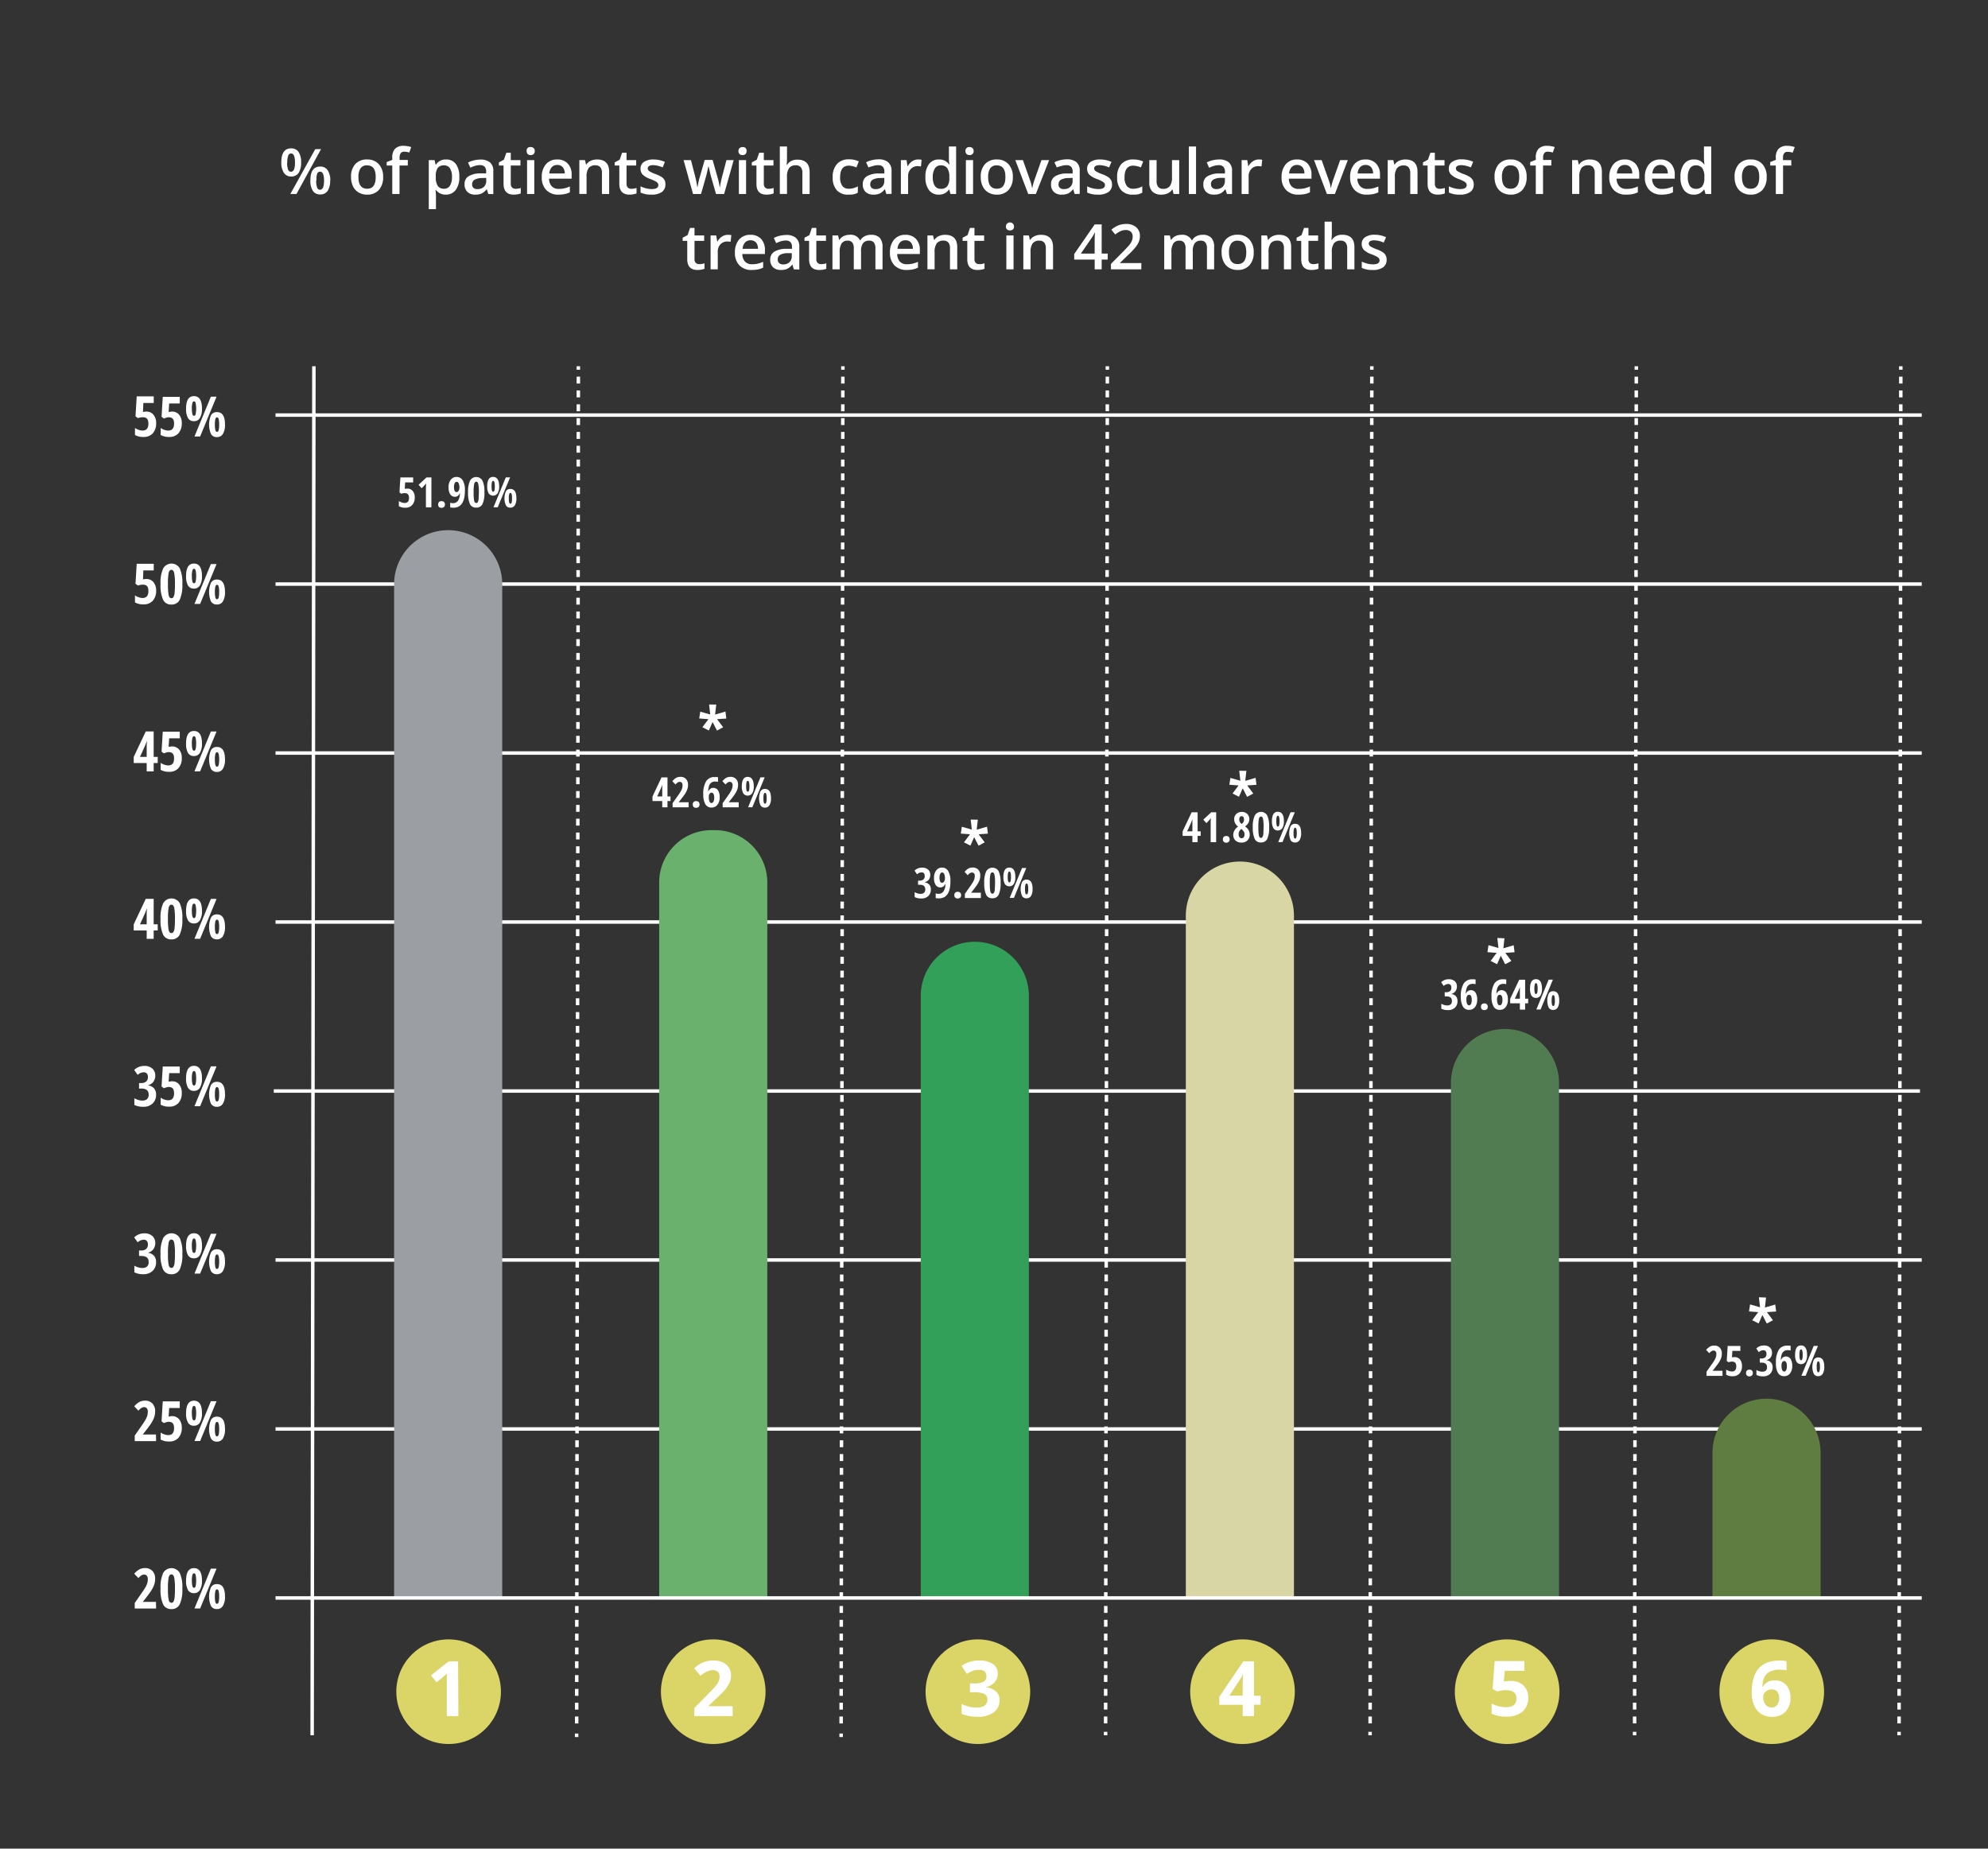 <svg xmlns="http://www.w3.org/2000/svg" viewBox="0 0 570 530"><rect x="0" y="0" width="570" height="530" fill="#333333" stroke="none"/><defs><style>.cls-1,.cls-2,.cls-3,.cls-4,.cls-5{fill:none;stroke:#fff;stroke-miterlimit:10;}.cls-2{stroke-dasharray:1.98 1.98 1.98 1.98;}.cls-3{stroke-dasharray:1.98 1.98 1.98 1.98 1.98 1.98;}.cls-4{stroke-dasharray:1.98 1.98 1.98 1.98;}.cls-5{stroke-dasharray:1.98 1.98 1.98 1.98 1.98 1.98;}.cls-6{fill:#6ab16e;}.cls-7{fill:#9b9fa4;}.cls-8{fill:#33a059;}.cls-9{fill:#d8d6a5;}.cls-10{fill:#517b50;}.cls-11{fill:#5f7d40;}.cls-12{fill:#fff;}.cls-13{fill:#dad566;}.cls-14{opacity:0;}</style></defs><title>Element 7</title><g id="Ebene_2" data-name="Ebene 2"><g id="Gitter"><line class="cls-1" x1="79" y1="167.45" x2="551" y2="167.45"/><line class="cls-1" x1="79" y1="215.89" x2="551" y2="215.89"/><line class="cls-1" x1="79" y1="409.68" x2="551" y2="409.68"/><line class="cls-1" x1="79" y1="361.23" x2="551" y2="361.23"/><line class="cls-1" x1="79" y1="119" x2="551" y2="119"/><line class="cls-1" x1="78.5" y1="312.79" x2="550.5" y2="312.79"/><line class="cls-1" x1="79" y1="264.34" x2="551" y2="264.34"/></g><g id="Punkte"><line class="cls-1" x1="90" y1="105" x2="89.5" y2="497.5"/><line class="cls-1" x1="241.67" y1="105" x2="241.67" y2="106"/><line class="cls-2" x1="241.66" y1="107.98" x2="241.65" y2="114.93"/><line class="cls-3" x1="241.65" y1="115.92" x2="241.17" y2="496.01"/><line class="cls-1" x1="241.17" y1="497" x2="241.17" y2="498"/><line class="cls-1" x1="165.83" y1="105" x2="165.83" y2="106"/><line class="cls-2" x1="165.83" y1="107.98" x2="165.82" y2="114.93"/><line class="cls-3" x1="165.82" y1="115.92" x2="165.34" y2="496.01"/><line class="cls-1" x1="165.33" y1="497" x2="165.33" y2="498"/><line class="cls-1" x1="317.5" y1="105" x2="317.5" y2="106"/><line class="cls-4" x1="317.5" y1="107.98" x2="317.49" y2="114.92"/><line class="cls-5" x1="317.49" y1="115.91" x2="317" y2="495.51"/><line class="cls-1" x1="317" y1="496.5" x2="317" y2="497.5"/><line class="cls-1" x1="393.33" y1="105" x2="393.33" y2="106"/><line class="cls-4" x1="393.33" y1="107.98" x2="393.32" y2="114.92"/><line class="cls-5" x1="393.32" y1="115.91" x2="392.84" y2="495.51"/><line class="cls-1" x1="392.83" y1="496.5" x2="392.83" y2="497.5"/><line class="cls-1" x1="469.17" y1="105" x2="469.17" y2="106"/><line class="cls-4" x1="469.16" y1="107.98" x2="469.15" y2="114.92"/><line class="cls-5" x1="469.15" y1="115.91" x2="468.67" y2="495.51"/><line class="cls-1" x1="468.67" y1="496.5" x2="468.67" y2="497.5"/><line class="cls-1" x1="545" y1="105" x2="545" y2="106"/><line class="cls-4" x1="545" y1="107.98" x2="544.99" y2="114.92"/><line class="cls-5" x1="544.99" y1="115.91" x2="544.5" y2="495.51"/><line class="cls-1" x1="544.5" y1="496.5" x2="544.5" y2="497.5"/></g><g id="Säulen"><path class="cls-6" d="M204,238h1a15,15,0,0,1,15,15V458.28a0,0,0,0,1,0,0H189a0,0,0,0,1,0,0V253A15,15,0,0,1,204,238Z"/><path class="cls-7" d="M128.5,152h0A15.5,15.5,0,0,1,144,167.5V458.28a0,0,0,0,1,0,0H113a0,0,0,0,1,0,0V167.5A15.5,15.5,0,0,1,128.5,152Z"/><path class="cls-8" d="M279.5,270h0A15.5,15.5,0,0,1,295,285.5V458.28a0,0,0,0,1,0,0H264a0,0,0,0,1,0,0V285.5A15.5,15.5,0,0,1,279.5,270Z"/><path class="cls-9" d="M355.5,247h0A15.5,15.5,0,0,1,371,262.5V458.28a0,0,0,0,1,0,0H340a0,0,0,0,1,0,0V262.5A15.5,15.5,0,0,1,355.5,247Z"/><path class="cls-10" d="M431.5,295h0A15.5,15.5,0,0,1,447,310.5V458.28a0,0,0,0,1,0,0H416a0,0,0,0,1,0,0V310.5A15.5,15.5,0,0,1,431.5,295Z"/><path class="cls-11" d="M506.5,401h0A15.5,15.5,0,0,1,522,416.5v41.78a0,0,0,0,1,0,0H491a0,0,0,0,1,0,0V416.5A15.5,15.5,0,0,1,506.5,401Z"/></g><g id="Zahlen_Links" data-name="Zahlen Links"><path class="cls-12" d="M42,118a2.54,2.54,0,0,1,2,.9,3.68,3.68,0,0,1,.77,2.46,4.18,4.18,0,0,1-1,2.91,3.43,3.43,0,0,1-2.64,1,4.6,4.6,0,0,1-2.43-.57v-2a4.29,4.29,0,0,0,1,.51,3.51,3.51,0,0,0,1.17.23c1.11,0,1.68-.65,1.68-2s-.55-1.82-1.64-1.82a4.38,4.38,0,0,0-1.37.25l-.69-.51.35-5.72h4.88v1.9H41.1L41,118.11A4.28,4.28,0,0,1,42,118Z"/><path class="cls-12" d="M49.36,118a2.55,2.55,0,0,1,2,.9,3.68,3.68,0,0,1,.76,2.46,4.13,4.13,0,0,1-1,2.91,3.39,3.39,0,0,1-2.63,1,4.6,4.6,0,0,1-2.43-.57v-2a4,4,0,0,0,1,.51,3.51,3.51,0,0,0,1.17.23c1.12,0,1.68-.65,1.68-2s-.54-1.82-1.63-1.82A4.49,4.49,0,0,0,47,120l-.68-.51.35-5.72h4.87v1.9H48.51l-.16,2.47A4.37,4.37,0,0,1,49.36,118Z"/><path class="cls-12" d="M57.91,117.14a5,5,0,0,1-.59,2.69,1.91,1.91,0,0,1-1.71.92,1.85,1.85,0,0,1-1.71-.9,5.17,5.17,0,0,1-.55-2.67c0-2.41.75-3.61,2.26-3.61S57.91,114.76,57.91,117.14Zm-2.89,0a6.08,6.08,0,0,0,.14,1.58c.09.33.25.5.47.5s.37-.17.47-.5a8.4,8.4,0,0,0,0-3.16c-.1-.33-.26-.5-.47-.5s-.38.17-.47.5A6.08,6.08,0,0,0,55,117.16Zm7.07-3.42-4.71,11.42H55.76l4.7-11.42Zm2.42,8a4.93,4.93,0,0,1-.6,2.68,1.9,1.9,0,0,1-1.71.91,1.86,1.86,0,0,1-1.71-.89,6.84,6.84,0,0,1,0-5.35,1.87,1.87,0,0,1,1.7-.92Q64.51,118.14,64.51,121.71Zm-2.9,0a6.51,6.51,0,0,0,.14,1.58c.09.34.25.5.47.5s.38-.16.48-.5a6.51,6.51,0,0,0,.14-1.58,6,6,0,0,0-.15-1.58c-.1-.32-.26-.49-.47-.49s-.37.17-.47.49A6.57,6.57,0,0,0,61.61,121.72Z"/><path class="cls-12" d="M42,166a2.54,2.54,0,0,1,2,.9,3.68,3.68,0,0,1,.77,2.46,4.18,4.18,0,0,1-1,2.91,3.43,3.43,0,0,1-2.64,1,4.6,4.6,0,0,1-2.43-.57v-2a4.29,4.29,0,0,0,1,.51,3.51,3.51,0,0,0,1.17.23c1.11,0,1.68-.65,1.68-2s-.55-1.82-1.64-1.82a4.38,4.38,0,0,0-1.37.25l-.69-.51.35-5.72h4.88v1.9H41.1L41,166.11A4.28,4.28,0,0,1,42,166Z"/><path class="cls-12" d="M52.28,167.45a10.07,10.07,0,0,1-.74,4.48,2.53,2.53,0,0,1-2.41,1.39,2.5,2.5,0,0,1-2.38-1.39,10.33,10.33,0,0,1-.72-4.48,9.85,9.85,0,0,1,.76-4.49,2.74,2.74,0,0,1,4.76,0A10.18,10.18,0,0,1,52.28,167.45Zm-4.12,0a16.18,16.18,0,0,0,.2,3.23c.14.55.4.83.79.83a.66.66,0,0,0,.6-.36,3,3,0,0,0,.31-1.19,22.07,22.07,0,0,0,.1-2.51,15.87,15.87,0,0,0-.22-3.22c-.15-.57-.41-.86-.79-.86s-.65.29-.79.86A16.26,16.26,0,0,0,48.16,167.45Z"/><path class="cls-12" d="M57.91,165.14a5,5,0,0,1-.59,2.69,1.91,1.91,0,0,1-1.71.92,1.85,1.85,0,0,1-1.71-.9,5.17,5.17,0,0,1-.55-2.67c0-2.41.75-3.61,2.26-3.61S57.91,162.76,57.91,165.14Zm-2.89,0a6.08,6.08,0,0,0,.14,1.58c.09.33.25.5.47.5s.37-.17.47-.5a8.4,8.4,0,0,0,0-3.16c-.1-.33-.26-.5-.47-.5s-.38.17-.47.5A6.08,6.08,0,0,0,55,165.16Zm7.07-3.42-4.71,11.42H55.76l4.7-11.42Zm2.42,8a4.93,4.93,0,0,1-.6,2.68,1.9,1.9,0,0,1-1.71.91,1.86,1.86,0,0,1-1.71-.89,6.84,6.84,0,0,1,0-5.35,1.87,1.87,0,0,1,1.7-.92Q64.51,166.14,64.51,169.71Zm-2.9,0a6.51,6.51,0,0,0,.14,1.58c.09.34.25.5.47.5s.38-.16.48-.5a6.51,6.51,0,0,0,.14-1.58,6,6,0,0,0-.15-1.58c-.1-.32-.26-.49-.47-.49s-.37.17-.47.49A6.57,6.57,0,0,0,61.61,169.72Z"/><path class="cls-12" d="M45.22,218.76H44.06v2.4h-2v-2.4H38.34V217l3.45-7.3h2.27V217h1.16ZM42.06,217v-2.4l0-1.06.06-1h-.07a13.45,13.45,0,0,1-.59,1.54L40.13,217Z"/><path class="cls-12" d="M49.36,214a2.55,2.55,0,0,1,2,.9,3.68,3.68,0,0,1,.76,2.46,4.13,4.13,0,0,1-1,2.91,3.39,3.39,0,0,1-2.63,1,4.6,4.6,0,0,1-2.43-.57v-2a4,4,0,0,0,1,.51,3.51,3.51,0,0,0,1.17.23c1.12,0,1.68-.65,1.68-2s-.54-1.82-1.63-1.82A4.49,4.49,0,0,0,47,216l-.68-.51.35-5.72h4.87v1.9H48.51l-.16,2.47A4.37,4.37,0,0,1,49.36,214Z"/><path class="cls-12" d="M57.91,213.14a5,5,0,0,1-.59,2.69,1.91,1.91,0,0,1-1.71.92,1.85,1.85,0,0,1-1.71-.9,5.17,5.17,0,0,1-.55-2.67c0-2.41.75-3.61,2.26-3.61S57.91,210.76,57.91,213.14Zm-2.89,0a6.08,6.08,0,0,0,.14,1.58c.09.33.25.5.47.5s.37-.17.47-.5a8.4,8.4,0,0,0,0-3.16c-.1-.33-.26-.5-.47-.5s-.38.17-.47.5A6.08,6.08,0,0,0,55,213.16Zm7.07-3.42-4.71,11.42H55.76l4.7-11.42Zm2.42,8a4.93,4.93,0,0,1-.6,2.68,1.9,1.9,0,0,1-1.71.91,1.86,1.86,0,0,1-1.71-.89,6.84,6.84,0,0,1,0-5.35,1.87,1.87,0,0,1,1.7-.92Q64.51,214.14,64.51,217.71Zm-2.9,0a6.51,6.51,0,0,0,.14,1.58c.09.34.25.5.47.5s.38-.16.48-.5a6.51,6.51,0,0,0,.14-1.58,6,6,0,0,0-.15-1.58c-.1-.32-.26-.49-.47-.49s-.37.17-.47.49A6.57,6.57,0,0,0,61.61,217.72Z"/><path class="cls-12" d="M45.22,266.76H44.06v2.4h-2v-2.4H38.34V265l3.45-7.3h2.27V265h1.16ZM42.06,265v-2.4l0-1.06.06-1h-.07a13.45,13.45,0,0,1-.59,1.54L40.13,265Z"/><path class="cls-12" d="M52.28,263.45a10.07,10.07,0,0,1-.74,4.48,2.53,2.53,0,0,1-2.41,1.39,2.5,2.5,0,0,1-2.38-1.39,10.33,10.33,0,0,1-.72-4.48,9.85,9.85,0,0,1,.76-4.49,2.74,2.74,0,0,1,4.76,0A10.18,10.18,0,0,1,52.28,263.45Zm-4.12,0a16.18,16.18,0,0,0,.2,3.23c.14.55.4.83.79.83a.66.66,0,0,0,.6-.36,3,3,0,0,0,.31-1.19,22.07,22.07,0,0,0,.1-2.51,15.87,15.87,0,0,0-.22-3.22c-.15-.57-.41-.86-.79-.86s-.65.29-.79.86A16.26,16.26,0,0,0,48.16,263.45Z"/><path class="cls-12" d="M57.91,261.14a5,5,0,0,1-.59,2.69,1.91,1.91,0,0,1-1.71.92,1.85,1.85,0,0,1-1.71-.9,5.17,5.17,0,0,1-.55-2.67c0-2.41.75-3.61,2.26-3.61S57.91,258.76,57.91,261.14Zm-2.89,0a6.08,6.08,0,0,0,.14,1.58c.09.33.25.5.47.5s.37-.17.47-.5a8.4,8.4,0,0,0,0-3.16c-.1-.33-.26-.5-.47-.5s-.38.17-.47.5A6.08,6.08,0,0,0,55,261.16Zm7.07-3.42-4.71,11.42H55.76l4.7-11.42Zm2.42,8a4.93,4.93,0,0,1-.6,2.68,1.9,1.9,0,0,1-1.71.91,1.86,1.86,0,0,1-1.71-.89,6.84,6.84,0,0,1,0-5.35,1.87,1.87,0,0,1,1.7-.92Q64.51,262.14,64.51,265.71Zm-2.9,0a6.51,6.51,0,0,0,.14,1.58c.09.34.25.5.47.5s.38-.16.48-.5a6.51,6.51,0,0,0,.14-1.58,6,6,0,0,0-.15-1.58c-.1-.32-.26-.49-.47-.49s-.37.17-.47.49A6.57,6.57,0,0,0,61.61,265.72Z"/><path class="cls-12" d="M44.52,308.31a3,3,0,0,1-.53,1.81,2.74,2.74,0,0,1-1.5,1v.06a2.71,2.71,0,0,1,1.67.85,2.66,2.66,0,0,1,.59,1.82,3.34,3.34,0,0,1-1,2.52,3.74,3.74,0,0,1-2.68.94,5.47,5.47,0,0,1-2.55-.54v-1.91a4.7,4.7,0,0,0,1.12.49,4,4,0,0,0,1.15.18,2,2,0,0,0,1.37-.42,1.67,1.67,0,0,0,.46-1.32q0-1.71-2.1-1.71h-.65V310.5h.62a2.08,2.08,0,0,0,1.42-.43,1.67,1.67,0,0,0,.5-1.31,1.51,1.51,0,0,0-.32-1,1.15,1.15,0,0,0-.89-.34,2.57,2.57,0,0,0-1.72.75l-1-1.41a4,4,0,0,1,2.91-1.16,3.28,3.28,0,0,1,2.26.73A2.58,2.58,0,0,1,44.52,308.31Z"/><path class="cls-12" d="M49.36,310a2.55,2.55,0,0,1,2,.9,3.68,3.68,0,0,1,.76,2.46,4.13,4.13,0,0,1-1,2.91,3.39,3.39,0,0,1-2.63,1,4.6,4.6,0,0,1-2.43-.57v-2a4,4,0,0,0,1,.51,3.51,3.51,0,0,0,1.17.23c1.12,0,1.68-.65,1.68-2s-.54-1.82-1.63-1.82A4.49,4.49,0,0,0,47,312l-.68-.51.35-5.72h4.87v1.9H48.51l-.16,2.47A4.37,4.37,0,0,1,49.36,310Z"/><path class="cls-12" d="M57.91,309.14a5,5,0,0,1-.59,2.69,1.91,1.91,0,0,1-1.71.92,1.85,1.85,0,0,1-1.71-.9,5.17,5.17,0,0,1-.55-2.67c0-2.41.75-3.61,2.26-3.61S57.91,306.76,57.91,309.14Zm-2.89,0a6.08,6.08,0,0,0,.14,1.58c.09.33.25.5.47.5s.37-.17.47-.5a8.4,8.4,0,0,0,0-3.16c-.1-.33-.26-.5-.47-.5s-.38.17-.47.5A6.08,6.08,0,0,0,55,309.16Zm7.07-3.42-4.71,11.42H55.76l4.7-11.42Zm2.42,8a4.93,4.93,0,0,1-.6,2.68,1.9,1.9,0,0,1-1.71.91,1.86,1.86,0,0,1-1.71-.89,6.84,6.84,0,0,1,0-5.35,1.87,1.87,0,0,1,1.7-.92Q64.51,310.14,64.51,313.71Zm-2.9,0a6.51,6.51,0,0,0,.14,1.58c.09.34.25.5.47.5s.38-.16.48-.5a6.51,6.51,0,0,0,.14-1.58,6,6,0,0,0-.15-1.58c-.1-.32-.26-.49-.47-.49s-.37.17-.47.49A6.57,6.57,0,0,0,61.61,313.72Z"/><path class="cls-12" d="M44.52,356.31a3,3,0,0,1-.53,1.81,2.74,2.74,0,0,1-1.5,1v.06a2.71,2.71,0,0,1,1.67.85,2.66,2.66,0,0,1,.59,1.82,3.34,3.34,0,0,1-1,2.52,3.74,3.74,0,0,1-2.68.94,5.47,5.47,0,0,1-2.55-.54v-1.91a4.7,4.7,0,0,0,1.12.49,4,4,0,0,0,1.15.18,2,2,0,0,0,1.37-.42,1.67,1.67,0,0,0,.46-1.32q0-1.71-2.1-1.71h-.65V358.5h.62a2.08,2.08,0,0,0,1.42-.43,1.67,1.67,0,0,0,.5-1.31,1.51,1.51,0,0,0-.32-1,1.15,1.15,0,0,0-.89-.34,2.57,2.57,0,0,0-1.72.75l-1-1.41a4,4,0,0,1,2.91-1.16,3.28,3.28,0,0,1,2.26.73A2.58,2.58,0,0,1,44.52,356.31Z"/><path class="cls-12" d="M52.28,359.45a10.07,10.07,0,0,1-.74,4.48,2.53,2.53,0,0,1-2.41,1.39,2.5,2.5,0,0,1-2.38-1.39,10.33,10.33,0,0,1-.72-4.48,9.85,9.85,0,0,1,.76-4.49,2.74,2.74,0,0,1,4.76,0A10.15,10.15,0,0,1,52.28,359.45Zm-4.12,0a16.18,16.18,0,0,0,.2,3.23c.14.55.4.83.79.83a.66.66,0,0,0,.6-.36,3,3,0,0,0,.31-1.19,22.07,22.07,0,0,0,.1-2.51,15.87,15.87,0,0,0-.22-3.22c-.15-.57-.41-.86-.79-.86s-.65.29-.79.86A16.26,16.26,0,0,0,48.16,359.45Z"/><path class="cls-12" d="M57.91,357.14a5,5,0,0,1-.59,2.69,1.91,1.91,0,0,1-1.71.92,1.85,1.85,0,0,1-1.71-.9,5.17,5.17,0,0,1-.55-2.67c0-2.41.75-3.61,2.26-3.61S57.91,354.76,57.91,357.14Zm-2.89,0a6.08,6.08,0,0,0,.14,1.58c.09.33.25.5.47.5s.37-.17.47-.5a8.4,8.4,0,0,0,0-3.16c-.1-.33-.26-.5-.47-.5s-.38.17-.47.5A6.08,6.08,0,0,0,55,357.16Zm7.07-3.42-4.71,11.42H55.76l4.7-11.42Zm2.42,8a4.93,4.93,0,0,1-.6,2.68,1.9,1.9,0,0,1-1.71.91,1.86,1.86,0,0,1-1.71-.89,6.84,6.84,0,0,1,0-5.35,1.87,1.87,0,0,1,1.7-.92Q64.51,358.14,64.51,361.71Zm-2.9,0a6.51,6.51,0,0,0,.14,1.58c.09.34.25.5.47.5s.38-.16.48-.5a6.51,6.51,0,0,0,.14-1.58,6,6,0,0,0-.15-1.58c-.1-.32-.26-.49-.47-.49s-.37.17-.47.49A6.57,6.57,0,0,0,61.61,361.72Z"/><path class="cls-12" d="M44.75,413.16H38.63v-1.59l2-2.87a19.94,19.94,0,0,0,1.14-1.76,5.58,5.58,0,0,0,.47-1.1,4.46,4.46,0,0,0,.14-1.09,1.43,1.43,0,0,0-.29-1,1,1,0,0,0-.76-.33,1.5,1.5,0,0,0-.77.22,4.39,4.39,0,0,0-.88.79l-1.19-1.25a5.27,5.27,0,0,1,1.53-1.27,3.39,3.39,0,0,1,1.52-.35,2.83,2.83,0,0,1,2.16.82,3.11,3.11,0,0,1,.78,2.25,5.57,5.57,0,0,1-.14,1.25,6.14,6.14,0,0,1-.43,1.17,10.68,10.68,0,0,1-.71,1.23c-.29.42-1,1.4-2.22,2.92v.06h3.74Z"/><path class="cls-12" d="M49.36,406a2.55,2.55,0,0,1,2,.9,3.68,3.68,0,0,1,.76,2.46,4.13,4.13,0,0,1-1,2.91,3.39,3.39,0,0,1-2.63,1,4.6,4.6,0,0,1-2.43-.57v-2a4,4,0,0,0,1,.51,3.51,3.51,0,0,0,1.17.23c1.12,0,1.68-.66,1.68-2s-.54-1.82-1.63-1.82A4.49,4.49,0,0,0,47,408l-.68-.51.35-5.72h4.87v1.9H48.51l-.16,2.47A4.37,4.37,0,0,1,49.36,406Z"/><path class="cls-12" d="M57.91,405.14a5,5,0,0,1-.59,2.69,1.91,1.91,0,0,1-1.71.92,1.85,1.85,0,0,1-1.71-.9,5.17,5.17,0,0,1-.55-2.67c0-2.41.75-3.61,2.26-3.61S57.91,402.76,57.91,405.14Zm-2.89,0a6.08,6.08,0,0,0,.14,1.58c.09.33.25.5.47.5s.37-.17.47-.5a8.4,8.4,0,0,0,0-3.16c-.1-.33-.26-.5-.47-.5s-.38.17-.47.5A6.08,6.08,0,0,0,55,405.16Zm7.07-3.42-4.71,11.42H55.76l4.7-11.42Zm2.42,8a4.93,4.93,0,0,1-.6,2.68,1.9,1.9,0,0,1-1.71.91,1.86,1.86,0,0,1-1.71-.89,6.84,6.84,0,0,1,0-5.35,1.87,1.87,0,0,1,1.7-.92Q64.51,406.14,64.51,409.71Zm-2.9,0a6.51,6.51,0,0,0,.14,1.58c.09.34.25.5.47.5s.38-.16.48-.5a6.51,6.51,0,0,0,.14-1.58,6,6,0,0,0-.15-1.58c-.1-.32-.26-.49-.47-.49s-.37.17-.47.49A6.57,6.57,0,0,0,61.61,409.72Z"/><path class="cls-12" d="M44.75,461.16H38.63v-1.59l2-2.87a19.94,19.94,0,0,0,1.14-1.76,5.58,5.58,0,0,0,.47-1.1,4.46,4.46,0,0,0,.14-1.09,1.43,1.43,0,0,0-.29-1,1,1,0,0,0-.76-.33,1.5,1.5,0,0,0-.77.22,4.39,4.39,0,0,0-.88.79l-1.19-1.25a5.27,5.27,0,0,1,1.53-1.27,3.39,3.39,0,0,1,1.52-.35,2.83,2.83,0,0,1,2.16.82,3.11,3.11,0,0,1,.78,2.25,5.57,5.57,0,0,1-.14,1.25,6.14,6.14,0,0,1-.43,1.17,10.68,10.68,0,0,1-.71,1.23c-.29.42-1,1.4-2.22,2.92v.06h3.74Z"/><path class="cls-12" d="M52.28,455.45a10.07,10.07,0,0,1-.74,4.48,2.53,2.53,0,0,1-2.41,1.39,2.5,2.5,0,0,1-2.38-1.39,10.33,10.33,0,0,1-.72-4.48,9.85,9.85,0,0,1,.76-4.49,2.74,2.74,0,0,1,4.76,0A10.15,10.15,0,0,1,52.28,455.45Zm-4.12,0a16.18,16.18,0,0,0,.2,3.23c.14.55.4.83.79.83a.66.66,0,0,0,.6-.36,3,3,0,0,0,.31-1.19,22.07,22.07,0,0,0,.1-2.51,15.87,15.87,0,0,0-.22-3.22c-.15-.57-.41-.86-.79-.86s-.65.29-.79.86A16.26,16.26,0,0,0,48.16,455.45Z"/><path class="cls-12" d="M57.91,453.14a5,5,0,0,1-.59,2.69,1.91,1.91,0,0,1-1.71.92,1.85,1.85,0,0,1-1.71-.9,5.17,5.17,0,0,1-.55-2.67c0-2.41.75-3.61,2.26-3.61S57.91,450.76,57.91,453.14Zm-2.89,0a6.08,6.08,0,0,0,.14,1.58c.09.33.25.5.47.5s.37-.17.47-.5a8.4,8.4,0,0,0,0-3.16c-.1-.33-.26-.5-.47-.5s-.38.17-.47.5A6.08,6.08,0,0,0,55,453.16Zm7.07-3.42-4.71,11.42H55.76l4.7-11.42Zm2.42,8a4.93,4.93,0,0,1-.6,2.68,1.9,1.9,0,0,1-1.71.91,1.86,1.86,0,0,1-1.71-.89,6.84,6.84,0,0,1,0-5.35,1.87,1.87,0,0,1,1.7-.92Q64.51,454.14,64.51,457.71Zm-2.9,0a6.51,6.51,0,0,0,.14,1.58c.09.34.25.5.47.5s.38-.16.48-.5a6.51,6.51,0,0,0,.14-1.58,6,6,0,0,0-.15-1.58c-.1-.32-.26-.49-.47-.49s-.37.17-.47.49A6.57,6.57,0,0,0,61.61,457.72Z"/></g><g id="Zahlen_Kreis_links" data-name="Zahlen Kreis links"><circle class="cls-13" cx="204.5" cy="485" r="15"/><path class="cls-12" d="M210.08,492h-11v-2.31l3.94-4c1.17-1.2,1.93-2,2.29-2.49a5.56,5.56,0,0,0,.78-1.28,3.48,3.48,0,0,0,.23-1.23,1.78,1.78,0,0,0-.52-1.41,2.06,2.06,0,0,0-1.39-.46,4,4,0,0,0-1.77.42,9.45,9.45,0,0,0-1.8,1.19l-1.8-2.13a11.43,11.43,0,0,1,1.92-1.4,7.4,7.4,0,0,1,1.67-.63,8.33,8.33,0,0,1,2-.22,6,6,0,0,1,2.6.54,4.22,4.22,0,0,1,1.75,1.5,4,4,0,0,1,.62,2.21,5.48,5.48,0,0,1-.38,2,8.25,8.25,0,0,1-1.18,1.95,30.93,30.93,0,0,1-2.82,2.85l-2,1.9v.15h6.84Z"/><circle class="cls-13" cx="128.63" cy="485" r="15"/><path class="cls-12" d="M131.43,492h-3.32v-9.09l0-1.49,0-1.63a15.33,15.33,0,0,1-1.15,1.08l-1.8,1.45-1.6-2,5.06-4h2.72Z"/><circle class="cls-13" cx="280.38" cy="485" r="15"/><path class="cls-12" d="M286.09,479.78a3.67,3.67,0,0,1-.89,2.5,4.61,4.61,0,0,1-2.5,1.42v.06a5,5,0,0,1,2.88,1.16,3.23,3.23,0,0,1,1,2.47,4.17,4.17,0,0,1-1.64,3.53,7.57,7.57,0,0,1-4.69,1.27,11.52,11.52,0,0,1-4.54-.85v-2.83a10,10,0,0,0,2,.75,8.2,8.2,0,0,0,2.17.29,4.24,4.24,0,0,0,2.43-.55,2.08,2.08,0,0,0,.78-1.8,1.62,1.62,0,0,0-.9-1.57,6.8,6.8,0,0,0-2.88-.46H278.1v-2.55h1.21a5.63,5.63,0,0,0,2.67-.47,1.72,1.72,0,0,0,.85-1.64c0-1.19-.75-1.78-2.24-1.78A5.14,5.14,0,0,0,279,479a7.83,7.83,0,0,0-1.78.9l-1.53-2.29a8.52,8.52,0,0,1,5.12-1.55,6.61,6.61,0,0,1,3.85,1A3.17,3.17,0,0,1,286.09,479.78Z"/><circle class="cls-13" cx="356.25" cy="485" r="15"/><path class="cls-12" d="M361.43,488.72h-1.89V492H356.3v-3.25h-6.7v-2.31l6.88-10.14h3.06v9.87h1.89Zm-5.13-2.58v-2.67c0-.44,0-1.09.05-1.93s.07-1.34.09-1.47h-.09a11.64,11.64,0,0,1-1,1.72l-2.88,4.35Z"/><circle class="cls-13" cx="432.13" cy="485" r="15"/><path class="cls-12" d="M433.19,481.94a5,5,0,0,1,3.63,1.28,4.59,4.59,0,0,1,1.35,3.5,5.11,5.11,0,0,1-1.63,4,6.87,6.87,0,0,1-4.64,1.42,9.13,9.13,0,0,1-4.23-.85v-2.87a9.3,9.3,0,0,0,2,.74,9.18,9.18,0,0,0,2.13.28c2,0,3-.83,3-2.49s-1.05-2.38-3.14-2.38a7.4,7.4,0,0,0-1.26.12,7.85,7.85,0,0,0-1.12.24l-1.32-.71.59-8h8.52v2.81h-5.61l-.29,3.08.38-.07A7.44,7.44,0,0,1,433.19,481.94Z"/><circle class="cls-13" cx="508" cy="485" r="15"/><path class="cls-12" d="M502.24,485.3q0-4.67,2-6.94t5.9-2.28a11.25,11.25,0,0,1,2.1.16v2.66a8.13,8.13,0,0,0-1.89-.22,6.33,6.33,0,0,0-2.78.52,3.47,3.47,0,0,0-1.62,1.52,6.94,6.94,0,0,0-.63,2.87h.13a3.65,3.65,0,0,1,3.41-1.82,4.24,4.24,0,0,1,3.3,1.32,5.28,5.28,0,0,1,1.19,3.65,5.46,5.46,0,0,1-1.42,4,5.19,5.19,0,0,1-3.93,1.47,5.58,5.58,0,0,1-3-.81,5.21,5.21,0,0,1-2-2.35A9,9,0,0,1,502.24,485.3Zm5.68,4.23a2,2,0,0,0,1.63-.71,3.22,3.22,0,0,0,.57-2,2.85,2.85,0,0,0-.53-1.81,2,2,0,0,0-1.61-.66,2.44,2.44,0,0,0-1.72.66,2,2,0,0,0-.72,1.52,3.52,3.52,0,0,0,.67,2.16A2.06,2.06,0,0,0,507.92,489.53Z"/></g><g id="Zahlen_Säulen" data-name="Zahlen Säulen"><path class="cls-12" d="M417.72,282.81a2.25,2.25,0,0,1-.39,1.35,2.06,2.06,0,0,1-1.13.76V285a2,2,0,0,1,1.25.63,2,2,0,0,1,.44,1.37,2.49,2.49,0,0,1-.73,1.89,2.78,2.78,0,0,1-2,.7,4.06,4.06,0,0,1-1.91-.4v-1.43a3.68,3.68,0,0,0,.83.37,3,3,0,0,0,.87.13,1.49,1.49,0,0,0,1-.31,1.28,1.28,0,0,0,.34-1c0-.86-.52-1.29-1.57-1.29h-.49v-1.19h.46a1.56,1.56,0,0,0,1.07-.33,1.2,1.2,0,0,0,.37-1,1.14,1.14,0,0,0-.23-.77.85.85,0,0,0-.67-.26,1.87,1.87,0,0,0-1.29.56l-.72-1.06a2.92,2.92,0,0,1,2.18-.86,2.45,2.45,0,0,1,1.69.54A1.92,1.92,0,0,1,417.72,282.81Z"/><path class="cls-12" d="M418.85,285.81a7,7,0,0,1,.82-3.83,2.77,2.77,0,0,1,2.48-1.21,4.58,4.58,0,0,1,.53,0,2.12,2.12,0,0,1,.4.07v1.32a3.19,3.19,0,0,0-.8-.1,1.92,1.92,0,0,0-1.09.29,1.75,1.75,0,0,0-.65.88,5.4,5.4,0,0,0-.27,1.64h.06a1.73,1.73,0,0,1,.56-.74,1.48,1.48,0,0,1,.83-.25,1.55,1.55,0,0,1,1.34.7,3.55,3.55,0,0,1,.48,2,3.37,3.37,0,0,1-.63,2.15,2.07,2.07,0,0,1-1.72.79,1.92,1.92,0,0,1-1.74-.95A5.3,5.3,0,0,1,418.85,285.81Zm2.35,2.41a.64.64,0,0,0,.57-.39,2.6,2.6,0,0,0,.21-1.2,2.38,2.38,0,0,0-.19-1.05.61.61,0,0,0-.57-.38.67.67,0,0,0-.57.35,1.78,1.78,0,0,0-.21.91,3.27,3.27,0,0,0,.2,1.31A.62.62,0,0,0,421.2,288.22Z"/><path class="cls-12" d="M424.63,288.64a1,1,0,0,1,.24-.71,1,1,0,0,1,.72-.25,1,1,0,0,1,.73.25,1,1,0,0,1,.25.71,1,1,0,0,1-.26.71,1.16,1.16,0,0,1-1.44,0A1,1,0,0,1,424.63,288.64Z"/><path class="cls-12" d="M427.65,285.81a7,7,0,0,1,.81-3.83,2.8,2.8,0,0,1,2.49-1.21l.53,0a2.14,2.14,0,0,1,.39.07v1.32a3.11,3.11,0,0,0-.79-.1,2,2,0,0,0-1.1.29,1.87,1.87,0,0,0-.65.88,5.4,5.4,0,0,0-.27,1.64h.07a1.59,1.59,0,0,1,.56-.74,1.44,1.44,0,0,1,.82-.25,1.56,1.56,0,0,1,1.35.7,3.55,3.55,0,0,1,.48,2,3.32,3.32,0,0,1-.64,2.15,2.06,2.06,0,0,1-1.71.79,1.93,1.93,0,0,1-1.75-.95A5.4,5.4,0,0,1,427.65,285.81Zm2.35,2.41a.63.63,0,0,0,.56-.39,2.46,2.46,0,0,0,.22-1.2,2.38,2.38,0,0,0-.19-1.05.62.62,0,0,0-.58-.38.64.64,0,0,0-.56.35,1.68,1.68,0,0,0-.22.91,3.46,3.46,0,0,0,.2,1.31A.64.64,0,0,0,430,288.22Z"/><path class="cls-12" d="M438.15,287.65h-.87v1.8h-1.5v-1.8H433v-1.3l2.59-5.47h1.7v5.45h.87Zm-2.37-1.32v-1.81l0-.79,0-.77h0a10.07,10.07,0,0,1-.45,1.16l-1,2.21Z"/><path class="cls-12" d="M442.12,283.43a3.71,3.71,0,0,1-.45,2,1.56,1.56,0,0,1-2.57,0,4,4,0,0,1-.41-2c0-1.8.57-2.7,1.7-2.7S442.12,281.65,442.12,283.43Zm-2.18,0a4.71,4.71,0,0,0,.11,1.18c.07.25.19.37.35.37s.28-.12.36-.37a4.71,4.71,0,0,0,.11-1.18,4.22,4.22,0,0,0-.12-1.19c-.07-.25-.19-.37-.35-.37s-.28.12-.35.37A4.75,4.75,0,0,0,439.94,283.45Zm5.31-2.57-3.54,8.57H440.5l3.53-8.57Zm1.81,6a3.79,3.79,0,0,1-.44,2,1.46,1.46,0,0,1-1.29.68,1.38,1.38,0,0,1-1.28-.67,5.05,5.05,0,0,1,0-4,1.38,1.38,0,0,1,1.27-.69C446.49,284.18,447.06,285.07,447.06,286.86Zm-2.17,0a4.77,4.77,0,0,0,.1,1.18c.07.25.19.38.35.38s.29-.13.36-.38a4.23,4.23,0,0,0,.11-1.18,4.31,4.31,0,0,0-.11-1.19c-.08-.24-.19-.37-.36-.37s-.27.13-.34.37A4.31,4.31,0,0,0,444.89,286.87Z"/><path class="cls-12" d="M493.89,394.45H489.3v-1.19l1.52-2.16a12.78,12.78,0,0,0,.86-1.32A3.61,3.61,0,0,0,492,389a3.12,3.12,0,0,0,.11-.82,1,1,0,0,0-.22-.73.7.7,0,0,0-.57-.25,1.18,1.18,0,0,0-.58.16,3.28,3.28,0,0,0-.66.6l-.89-.94a3.91,3.91,0,0,1,1.15-1,2.57,2.57,0,0,1,1.14-.25,2.13,2.13,0,0,1,1.62.61,2.33,2.33,0,0,1,.58,1.69,4,4,0,0,1-.1.93,4.45,4.45,0,0,1-.32.88,7.55,7.55,0,0,1-.54.92c-.21.32-.77,1-1.66,2.19v0h2.8Z"/><path class="cls-12" d="M497.35,389.08a1.91,1.91,0,0,1,1.54.68,2.76,2.76,0,0,1,.57,1.84,3.13,3.13,0,0,1-.71,2.18,2.56,2.56,0,0,1-2,.78,3.38,3.38,0,0,1-1.82-.43v-1.48a3.07,3.07,0,0,0,.77.38,2.67,2.67,0,0,0,.87.17q1.26,0,1.26-1.47c0-.91-.4-1.36-1.22-1.36a3.29,3.29,0,0,0-1,.18l-.52-.38.27-4.29H499v1.42h-2.29l-.12,1.85A4.28,4.28,0,0,1,497.35,389.08Z"/><path class="cls-12" d="M500.63,393.64a1,1,0,0,1,.24-.71,1,1,0,0,1,.72-.25,1,1,0,0,1,.73.25,1,1,0,0,1,.25.71,1,1,0,0,1-.26.71,1.16,1.16,0,0,1-1.44,0A1,1,0,0,1,500.63,393.64Z"/><path class="cls-12" d="M508.07,387.81a2.25,2.25,0,0,1-.39,1.35,2.06,2.06,0,0,1-1.13.76V390a2,2,0,0,1,1.25.63,2,2,0,0,1,.44,1.37,2.49,2.49,0,0,1-.73,1.89,2.78,2.78,0,0,1-2,.7,4.06,4.06,0,0,1-1.91-.4v-1.43a3.68,3.68,0,0,0,.83.37,3,3,0,0,0,.87.13,1.49,1.49,0,0,0,1-.31,1.28,1.28,0,0,0,.34-1c0-.86-.52-1.29-1.57-1.29h-.49v-1.19h.46a1.56,1.56,0,0,0,1.07-.33,1.2,1.2,0,0,0,.37-1,1.14,1.14,0,0,0-.23-.77.86.86,0,0,0-.68-.26,1.87,1.87,0,0,0-1.28.56l-.72-1.06a2.92,2.92,0,0,1,2.18-.86,2.45,2.45,0,0,1,1.69.54A1.92,1.92,0,0,1,508.07,387.81Z"/><path class="cls-12" d="M509.2,390.81A7,7,0,0,1,510,387a2.77,2.77,0,0,1,2.48-1.21,4.71,4.71,0,0,1,.53,0,2.12,2.12,0,0,1,.4.07v1.32a3.19,3.19,0,0,0-.8-.1,1.92,1.92,0,0,0-1.09.29,1.75,1.75,0,0,0-.65.88,5.4,5.4,0,0,0-.27,1.64h.06a1.73,1.73,0,0,1,.56-.74,1.48,1.48,0,0,1,.83-.25,1.55,1.55,0,0,1,1.34.7,3.55,3.55,0,0,1,.48,2,3.37,3.37,0,0,1-.63,2.15,2.08,2.08,0,0,1-1.72.79,1.92,1.92,0,0,1-1.74-.95A5.3,5.3,0,0,1,509.2,390.81Zm2.35,2.41a.64.64,0,0,0,.57-.39,2.6,2.6,0,0,0,.21-1.2,2.38,2.38,0,0,0-.19-1.05.61.61,0,0,0-.57-.38.67.67,0,0,0-.57.35,1.78,1.78,0,0,0-.21.91,3.27,3.27,0,0,0,.2,1.31A.62.62,0,0,0,511.55,393.22Z"/><path class="cls-12" d="M518.12,388.43a3.71,3.71,0,0,1-.45,2,1.56,1.56,0,0,1-2.57,0,4,4,0,0,1-.41-2c0-1.8.57-2.7,1.7-2.7S518.12,386.65,518.12,388.43Zm-2.18,0a4.71,4.71,0,0,0,.11,1.18c.07.25.19.37.35.37s.28-.12.36-.37a4.71,4.71,0,0,0,.11-1.18,4.22,4.22,0,0,0-.12-1.19c-.07-.25-.19-.37-.35-.37s-.28.12-.35.37A4.75,4.75,0,0,0,515.94,388.45Zm5.31-2.57-3.54,8.57H516.5l3.53-8.57Zm1.81,6a3.79,3.79,0,0,1-.44,2,1.46,1.46,0,0,1-1.29.68,1.38,1.38,0,0,1-1.28-.67,5.05,5.05,0,0,1,0-4,1.38,1.38,0,0,1,1.27-.69C522.49,389.18,523.06,390.07,523.06,391.86Zm-2.17,0a4.77,4.77,0,0,0,.1,1.18c.07.25.19.38.35.38s.29-.13.36-.38a4.23,4.23,0,0,0,.11-1.18,4.31,4.31,0,0,0-.11-1.19c-.08-.24-.19-.37-.36-.37s-.27.13-.34.37A4.31,4.31,0,0,0,520.89,391.87Z"/><path class="cls-12" d="M344.25,239.65h-.87v1.8h-1.5v-1.8h-2.8v-1.3l2.59-5.47h1.71v5.45h.87Zm-2.37-1.32v-1.81l0-.79,0-.77h-.05a10.12,10.12,0,0,1-.44,1.16l-1,2.21Z"/><path class="cls-12" d="M348.69,241.45h-1.57v-5c0-.55,0-1.18.08-1.89a3.11,3.11,0,0,1-.3.36c-.17.2-.51.56-1,1.07l-.89-1,2.27-2.11h1.42Z"/><path class="cls-12" d="M350.63,240.64a1,1,0,0,1,.24-.71,1,1,0,0,1,.72-.25,1,1,0,0,1,.73.25,1,1,0,0,1,.25.71,1,1,0,0,1-.26.71,1.16,1.16,0,0,1-1.44,0A1,1,0,0,1,350.63,240.64Z"/><path class="cls-12" d="M356,232.77a2.22,2.22,0,0,1,1.6.57,2,2,0,0,1,.6,1.54,2.25,2.25,0,0,1-.28,1.1,3,3,0,0,1-.95.93A3.64,3.64,0,0,1,358,238a2.46,2.46,0,0,1,.31,1.22,2.2,2.2,0,0,1-2.35,2.34,2.46,2.46,0,0,1-1.74-.59,2.26,2.26,0,0,1-.62-1.7A2.6,2.6,0,0,1,354,238a2.77,2.77,0,0,1,1-1,3.09,3.09,0,0,1-.87-1,2.4,2.4,0,0,1-.26-1.12,2,2,0,0,1,.62-1.54A2.25,2.25,0,0,1,356,232.77Zm-.85,6.42a1.42,1.42,0,0,0,.21.82.72.72,0,0,0,.62.3.74.74,0,0,0,.64-.3,1.35,1.35,0,0,0,.22-.82,1.54,1.54,0,0,0-.17-.7,2.79,2.79,0,0,0-.66-.75l-.08-.09a2.08,2.08,0,0,0-.58.65A1.83,1.83,0,0,0,355.15,239.19ZM356,234a.57.57,0,0,0-.51.25,1.21,1.21,0,0,0-.17.69,1.62,1.62,0,0,0,.14.68,2,2,0,0,0,.55.6,1.68,1.68,0,0,0,.53-.59,1.52,1.52,0,0,0,.14-.69C356.67,234.32,356.44,234,356,234Z"/><path class="cls-12" d="M363.89,237.16a7.45,7.45,0,0,1-.56,3.37,1.89,1.89,0,0,1-1.8,1,1.86,1.86,0,0,1-1.78-1,7.71,7.71,0,0,1-.55-3.36,7.45,7.45,0,0,1,.57-3.37,2.05,2.05,0,0,1,3.57,0A7.57,7.57,0,0,1,363.89,237.16Zm-3.09,0a12.44,12.44,0,0,0,.15,2.42c.11.42.3.63.59.63a.51.51,0,0,0,.46-.27,2.6,2.6,0,0,0,.23-.89c0-.42.07-1.05.07-1.89a11.37,11.37,0,0,0-.17-2.41c-.11-.43-.3-.65-.59-.65s-.48.22-.59.65A12.53,12.53,0,0,0,360.8,237.16Z"/><path class="cls-12" d="M368.12,235.43a3.71,3.71,0,0,1-.45,2,1.56,1.56,0,0,1-2.57,0,4,4,0,0,1-.41-2c0-1.8.57-2.7,1.7-2.7S368.12,233.65,368.12,235.43Zm-2.18,0a4.71,4.71,0,0,0,.11,1.18c.07.25.19.37.35.37s.28-.12.36-.37a4.71,4.71,0,0,0,.11-1.18,4.22,4.22,0,0,0-.12-1.19c-.07-.25-.19-.37-.35-.37s-.28.12-.35.37A4.75,4.75,0,0,0,365.94,235.45Zm5.31-2.57-3.54,8.57H366.5l3.53-8.57Zm1.81,6a3.79,3.79,0,0,1-.44,2,1.46,1.46,0,0,1-1.29.68,1.38,1.38,0,0,1-1.28-.67,5.05,5.05,0,0,1,0-4,1.38,1.38,0,0,1,1.27-.69C372.49,236.18,373.06,237.07,373.06,238.86Zm-2.17,0a4.77,4.77,0,0,0,.1,1.18c.07.25.19.38.35.38s.29-.13.36-.38a4.23,4.23,0,0,0,.11-1.18,4.31,4.31,0,0,0-.11-1.19c-.08-.24-.19-.37-.36-.37s-.27.13-.34.37A4.31,4.31,0,0,0,370.89,238.87Z"/><path class="cls-12" d="M116.8,140.08a1.9,1.9,0,0,1,1.53.68,2.71,2.71,0,0,1,.58,1.84,3.08,3.08,0,0,1-.72,2.18,2.52,2.52,0,0,1-2,.78,3.44,3.44,0,0,1-1.83-.43v-1.48a3.25,3.25,0,0,0,.77.38,2.73,2.73,0,0,0,.88.17q1.26,0,1.26-1.47c0-.91-.41-1.36-1.22-1.36a3.35,3.35,0,0,0-1,.18l-.51-.38.26-4.29h3.66v1.42h-2.29l-.12,1.85A4.19,4.19,0,0,1,116.8,140.08Z"/><path class="cls-12" d="M123.69,145.45h-1.57v-5c0-.55,0-1.18.08-1.89a3.11,3.11,0,0,1-.3.36c-.17.2-.51.56-1,1.07l-.89-1,2.27-2.11h1.42Z"/><path class="cls-12" d="M125.63,144.64a1,1,0,0,1,.24-.71,1,1,0,0,1,.72-.25,1,1,0,0,1,.73.25,1,1,0,0,1,.25.71,1,1,0,0,1-.26.71,1.16,1.16,0,0,1-1.44,0A1,1,0,0,1,125.63,144.64Z"/><path class="cls-12" d="M133.3,140.61q0,4.95-3.31,4.95a3.82,3.82,0,0,1-.91-.09v-1.34a2.57,2.57,0,0,0,.74.13,1.76,1.76,0,0,0,1.49-.68,4,4,0,0,0,.56-2.14h-.06a1.58,1.58,0,0,1-.53.72,1.37,1.37,0,0,1-.83.26,1.57,1.57,0,0,1-1.36-.71,3.5,3.5,0,0,1-.48-2,3.44,3.44,0,0,1,.63-2.17,2.06,2.06,0,0,1,1.69-.8,2,2,0,0,1,1.76,1A5.44,5.44,0,0,1,133.3,140.61Zm-2.36-2.48a.62.62,0,0,0-.56.38,2.57,2.57,0,0,0-.21,1.2,2.48,2.48,0,0,0,.18,1,.61.61,0,0,0,.56.38.71.71,0,0,0,.58-.39,1.58,1.58,0,0,0,.24-.87,3.06,3.06,0,0,0-.22-1.26C131.37,138.29,131.18,138.13,130.94,138.13Z"/><path class="cls-12" d="M138.89,141.16a7.45,7.45,0,0,1-.56,3.37,1.89,1.89,0,0,1-1.8,1,1.86,1.86,0,0,1-1.78-1,7.71,7.71,0,0,1-.55-3.36,7.45,7.45,0,0,1,.57-3.37,2.05,2.05,0,0,1,3.57,0A7.57,7.57,0,0,1,138.89,141.16Zm-3.09,0a12.44,12.44,0,0,0,.15,2.42c.11.42.3.63.59.63a.51.51,0,0,0,.46-.27,2.6,2.6,0,0,0,.23-.89c0-.42.07-1.05.07-1.89a11.37,11.37,0,0,0-.17-2.41c-.11-.43-.3-.65-.59-.65s-.48.22-.59.65A12.53,12.53,0,0,0,135.8,141.16Z"/><path class="cls-12" d="M143.12,139.43a3.71,3.71,0,0,1-.45,2,1.56,1.56,0,0,1-2.57,0,4,4,0,0,1-.41-2c0-1.8.57-2.7,1.7-2.7S143.12,137.65,143.12,139.43Zm-2.18,0a4.71,4.71,0,0,0,.11,1.18c.07.25.19.37.35.37s.28-.12.36-.37a4.71,4.71,0,0,0,.11-1.18,4.22,4.22,0,0,0-.12-1.19c-.07-.25-.19-.37-.35-.37s-.28.12-.35.37A4.75,4.75,0,0,0,140.94,139.45Zm5.31-2.57-3.54,8.57H141.5l3.53-8.57Zm1.81,6a3.79,3.79,0,0,1-.44,2,1.46,1.46,0,0,1-1.29.68,1.38,1.38,0,0,1-1.28-.67,5.05,5.05,0,0,1,0-4,1.38,1.38,0,0,1,1.27-.69C147.49,140.18,148.06,141.07,148.06,142.86Zm-2.17,0a4.77,4.77,0,0,0,.1,1.18c.07.25.19.38.35.38s.29-.13.36-.38a4.23,4.23,0,0,0,.11-1.18,4.31,4.31,0,0,0-.11-1.19c-.08-.24-.19-.37-.36-.37s-.27.13-.34.37A4.31,4.31,0,0,0,145.89,142.87Z"/><path class="cls-12" d="M192.25,229.65h-.87v1.8h-1.5v-1.8h-2.8v-1.3l2.59-5.47h1.71v5.45h.87Zm-2.37-1.32v-1.81l0-.79,0-.77h0a10.12,10.12,0,0,1-.44,1.16l-1,2.21Z"/><path class="cls-12" d="M197.45,231.45h-4.6v-1.19l1.53-2.16a14.77,14.77,0,0,0,.86-1.32,4.11,4.11,0,0,0,.35-.83,3.12,3.12,0,0,0,.11-.82,1.1,1.1,0,0,0-.22-.73.72.72,0,0,0-.57-.25,1.18,1.18,0,0,0-.58.16,3.28,3.28,0,0,0-.66.6l-.89-.94a4,4,0,0,1,1.14-1,2.57,2.57,0,0,1,1.14-.25,2.1,2.1,0,0,1,1.62.61,2.33,2.33,0,0,1,.59,1.69,4,4,0,0,1-.11.93,4.45,4.45,0,0,1-.32.88,7.42,7.42,0,0,1-.53.92c-.22.32-.77,1.05-1.67,2.19V230h2.81Z"/><path class="cls-12" d="M198.63,230.64a1,1,0,0,1,.24-.71,1,1,0,0,1,.72-.25,1,1,0,0,1,.73.25,1,1,0,0,1,.25.71,1,1,0,0,1-.26.71,1.16,1.16,0,0,1-1.44,0A1,1,0,0,1,198.63,230.64Z"/><path class="cls-12" d="M201.65,227.81a7,7,0,0,1,.81-3.83,2.8,2.8,0,0,1,2.49-1.21l.53,0a2.14,2.14,0,0,1,.39.07v1.32a3.11,3.11,0,0,0-.79-.1,2,2,0,0,0-1.1.29,1.87,1.87,0,0,0-.65.88,5.4,5.4,0,0,0-.27,1.64h.07a1.59,1.59,0,0,1,.56-.74,1.44,1.44,0,0,1,.82-.25,1.56,1.56,0,0,1,1.35.7,3.55,3.55,0,0,1,.48,2,3.32,3.32,0,0,1-.64,2.15,2.06,2.06,0,0,1-1.71.79,1.93,1.93,0,0,1-1.75-.95A5.4,5.4,0,0,1,201.65,227.81Zm2.35,2.41a.63.63,0,0,0,.56-.39,2.46,2.46,0,0,0,.22-1.2,2.38,2.38,0,0,0-.19-1,.62.62,0,0,0-.58-.38.64.64,0,0,0-.56.35,1.68,1.68,0,0,0-.22.91,3.46,3.46,0,0,0,.2,1.31A.64.64,0,0,0,204,230.22Z"/><path class="cls-12" d="M211.8,231.45h-4.6v-1.19l1.53-2.16a14.77,14.77,0,0,0,.86-1.32,3.55,3.55,0,0,0,.34-.83,2.76,2.76,0,0,0,.12-.82,1.1,1.1,0,0,0-.22-.73.72.72,0,0,0-.57-.25,1.15,1.15,0,0,0-.58.16,3.28,3.28,0,0,0-.66.6l-.89-.94a4,4,0,0,1,1.14-1,2.57,2.57,0,0,1,1.14-.25,2.13,2.13,0,0,1,1.62.61,2.33,2.33,0,0,1,.59,1.69,4,4,0,0,1-.11.93,4.45,4.45,0,0,1-.32.88,7.42,7.42,0,0,1-.53.92c-.22.32-.77,1.05-1.67,2.19V230h2.81Z"/><path class="cls-12" d="M216.12,225.43a3.71,3.71,0,0,1-.45,2,1.56,1.56,0,0,1-2.57,0,4,4,0,0,1-.41-2c0-1.8.57-2.7,1.7-2.7S216.12,223.65,216.12,225.43Zm-2.18,0a4.71,4.71,0,0,0,.11,1.18c.07.25.19.37.35.37s.28-.12.36-.37a4.71,4.71,0,0,0,.11-1.18,4.22,4.22,0,0,0-.12-1.19c-.07-.25-.19-.37-.35-.37s-.28.12-.35.37A4.75,4.75,0,0,0,213.94,225.45Zm5.31-2.57-3.54,8.57H214.5l3.53-8.57Zm1.81,6a3.79,3.79,0,0,1-.44,2,1.46,1.46,0,0,1-1.29.68,1.38,1.38,0,0,1-1.28-.67,5.05,5.05,0,0,1,0-4,1.38,1.38,0,0,1,1.27-.69C220.49,226.18,221.06,227.07,221.06,228.86Zm-2.17,0a4.77,4.77,0,0,0,.1,1.18c.07.25.19.38.35.38s.29-.13.36-.38a4.23,4.23,0,0,0,.11-1.18,4.31,4.31,0,0,0-.11-1.19c-.08-.24-.19-.37-.36-.37s-.27.13-.34.37A4.31,4.31,0,0,0,218.89,228.87Z"/><path class="cls-12" d="M266.72,250.81a2.25,2.25,0,0,1-.39,1.35,2.06,2.06,0,0,1-1.13.76V253a2,2,0,0,1,1.25.63,2,2,0,0,1,.44,1.37,2.49,2.49,0,0,1-.73,1.89,2.78,2.78,0,0,1-2,.7,4.06,4.06,0,0,1-1.91-.4v-1.43a3.68,3.68,0,0,0,.83.37,3,3,0,0,0,.87.13,1.49,1.49,0,0,0,1-.31,1.28,1.28,0,0,0,.34-1c0-.86-.52-1.29-1.57-1.29h-.49v-1.19h.46a1.56,1.56,0,0,0,1.07-.33,1.2,1.2,0,0,0,.37-1,1.14,1.14,0,0,0-.23-.77.85.85,0,0,0-.67-.26,1.87,1.87,0,0,0-1.29.56l-.72-1.06a2.92,2.92,0,0,1,2.18-.86,2.45,2.45,0,0,1,1.69.54A1.92,1.92,0,0,1,266.72,250.81Z"/><path class="cls-12" d="M272.51,252.61c0,3.3-1.11,4.95-3.31,4.95a3.91,3.91,0,0,1-.92-.09v-1.34a2.69,2.69,0,0,0,.75.13,1.74,1.74,0,0,0,1.48-.68,3.81,3.81,0,0,0,.56-2.14H271a1.6,1.6,0,0,1-.54.72,1.37,1.37,0,0,1-.83.26,1.54,1.54,0,0,1-1.35-.71,3.5,3.5,0,0,1-.48-2,3.44,3.44,0,0,1,.63-2.17,2,2,0,0,1,1.68-.8,1.94,1.94,0,0,1,1.76,1A5.43,5.43,0,0,1,272.51,252.61Zm-2.36-2.48a.6.6,0,0,0-.56.38,2.57,2.57,0,0,0-.21,1.2,2.48,2.48,0,0,0,.18,1,.58.58,0,0,0,.55.38.69.69,0,0,0,.58-.39,1.58,1.58,0,0,0,.25-.87,3.24,3.24,0,0,0-.22-1.26C270.58,250.29,270.38,250.13,270.15,250.13Z"/><path class="cls-12" d="M273.63,256.64a1,1,0,0,1,.24-.71,1,1,0,0,1,.72-.25,1,1,0,0,1,.73.25,1,1,0,0,1,.25.71,1,1,0,0,1-.26.71,1.16,1.16,0,0,1-1.44,0A1,1,0,0,1,273.63,256.64Z"/><path class="cls-12" d="M281.24,257.45h-4.59v-1.19l1.52-2.16a12.78,12.78,0,0,0,.86-1.32,3.61,3.61,0,0,0,.35-.83,3.12,3.12,0,0,0,.11-.82,1,1,0,0,0-.22-.73.71.71,0,0,0-.57-.25,1.18,1.18,0,0,0-.58.16,3.28,3.28,0,0,0-.66.6l-.89-.94a3.91,3.91,0,0,1,1.15-1,2.57,2.57,0,0,1,1.14-.25,2.13,2.13,0,0,1,1.62.61,2.33,2.33,0,0,1,.58,1.69,4,4,0,0,1-.1.93,4.45,4.45,0,0,1-.32.88,7.55,7.55,0,0,1-.54.92c-.21.32-.77,1.05-1.66,2.19v0h2.8Z"/><path class="cls-12" d="M286.89,253.16a7.45,7.45,0,0,1-.56,3.37,1.89,1.89,0,0,1-1.8,1,1.86,1.86,0,0,1-1.78-1,7.71,7.71,0,0,1-.55-3.36,7.45,7.45,0,0,1,.57-3.37,2.05,2.05,0,0,1,3.57,0A7.57,7.57,0,0,1,286.89,253.16Zm-3.09,0a12.44,12.44,0,0,0,.15,2.42c.11.42.3.63.59.63a.51.51,0,0,0,.46-.27,2.6,2.6,0,0,0,.23-.89c0-.42.07-1.05.07-1.89a11.37,11.37,0,0,0-.17-2.41c-.11-.43-.3-.65-.59-.65s-.48.22-.59.65A12.53,12.53,0,0,0,283.8,253.16Z"/><path class="cls-12" d="M291.12,251.43a3.71,3.71,0,0,1-.45,2,1.56,1.56,0,0,1-2.57,0,4,4,0,0,1-.41-2c0-1.8.57-2.7,1.7-2.7S291.12,249.65,291.12,251.43Zm-2.18,0a4.71,4.71,0,0,0,.11,1.18c.07.25.19.37.35.37s.28-.12.36-.37a4.71,4.71,0,0,0,.11-1.18,4.22,4.22,0,0,0-.12-1.19c-.07-.25-.19-.37-.35-.37s-.28.12-.35.37A4.75,4.75,0,0,0,288.94,251.45Zm5.31-2.57-3.54,8.57H289.5l3.53-8.57Zm1.81,6a3.79,3.79,0,0,1-.44,2,1.46,1.46,0,0,1-1.29.68,1.38,1.38,0,0,1-1.28-.67,5.05,5.05,0,0,1,0-4,1.38,1.38,0,0,1,1.27-.69C295.49,252.18,296.06,253.07,296.06,254.86Zm-2.17,0a4.77,4.77,0,0,0,.1,1.18c.07.25.19.38.35.38s.29-.13.36-.38a4.23,4.23,0,0,0,.11-1.18,4.31,4.31,0,0,0-.11-1.19c-.08-.24-.19-.37-.36-.37s-.27.13-.34.37A4.31,4.31,0,0,0,293.89,254.87Z"/><path class="cls-12" d="M506.36,372l-.32,2.87L509,374l.25,2-2.65.18,1.74,2.32-1.77.95L505.31,377l-1.07,2.43-1.85-.93,1.73-2.32-2.64-.2.3-2,2.86.81-.33-2.87Z"/><path class="cls-12" d="M431.36,269l-.32,2.87L434,271l.25,2-2.65.18,1.74,2.32-1.77.95L430.31,274l-1.07,2.43-1.85-.93,1.73-2.32-2.64-.2.3-2,2.86.81-.33-2.87Z"/><path class="cls-12" d="M205.36,202l-.32,2.87L208,204l.25,2-2.65.18,1.74,2.32-1.77.95L204.31,207l-1.07,2.43-1.85-.93,1.73-2.32-2.64-.2.3-1.95,2.86.81-.33-2.87Z"/><path class="cls-12" d="M280.36,235l-.32,2.87L283,237l.25,2-2.65.18,1.74,2.32-1.77.95L279.31,240l-1.07,2.43-1.85-.93,1.73-2.32-2.64-.2.3-1.95,2.86.81-.33-2.87Z"/><path class="cls-12" d="M357.36,221l-.32,2.87L360,223l.25,2-2.65.18,1.74,2.32-1.77.95L356.31,226l-1.07,2.43-1.85-.93,1.73-2.32-2.64-.2.3-1.95,2.86.81-.33-2.87Z"/></g><g id="Titel"><path class="cls-12" d="M86.33,46.6a5.19,5.19,0,0,1-.73,3,2.45,2.45,0,0,1-2.14,1,2.37,2.37,0,0,1-2.07-1.06,5.27,5.27,0,0,1-.73-3q0-4,2.8-4a2.45,2.45,0,0,1,2.13,1A5.09,5.09,0,0,1,86.33,46.6Zm-4,0a5.59,5.59,0,0,0,.26,2,.87.87,0,0,0,.83.64c.78,0,1.16-.86,1.16-2.59S84.24,44,83.46,44a.87.87,0,0,0-.83.64A5.59,5.59,0,0,0,82.37,46.62Zm9.72-3.85L85,55.62H83.25l7.13-12.85Zm2.61,9a5.26,5.26,0,0,1-.73,3,2.48,2.48,0,0,1-2.13,1,2.4,2.4,0,0,1-2.07-1,5.13,5.13,0,0,1-.74-3q0-4,2.81-4a2.47,2.47,0,0,1,2.11,1A5.07,5.07,0,0,1,94.7,51.75Zm-4,0a5.62,5.62,0,0,0,.26,2,.87.87,0,0,0,.84.65c.77,0,1.15-.87,1.15-2.61s-.38-2.57-1.15-2.57a.87.87,0,0,0-.84.63A5.49,5.49,0,0,0,90.74,51.75Z"/><path class="cls-12" d="M109.85,50.74a5.33,5.33,0,0,1-1.22,3.72,4.39,4.39,0,0,1-3.4,1.34,4.67,4.67,0,0,1-2.41-.62,4.1,4.1,0,0,1-1.61-1.76,6.11,6.11,0,0,1-.56-2.68,5.28,5.28,0,0,1,1.21-3.69,4.42,4.42,0,0,1,3.42-1.33,4.3,4.3,0,0,1,3.34,1.36A5.26,5.26,0,0,1,109.85,50.74Zm-7.08,0c0,2.25.83,3.37,2.49,3.37s2.46-1.12,2.46-3.37-.82-3.33-2.48-3.33a2.12,2.12,0,0,0-1.88.86A4.4,4.4,0,0,0,102.77,50.74Z"/><path class="cls-12" d="M116.92,47.46h-2.37v8.16h-2.08V47.46h-1.6v-1l1.6-.63v-.64a3.52,3.52,0,0,1,.81-2.55,3.32,3.32,0,0,1,2.47-.83,6.64,6.64,0,0,1,2.15.36l-.55,1.56a4.89,4.89,0,0,0-1.46-.24,1.17,1.17,0,0,0-1,.43,2.17,2.17,0,0,0-.32,1.31v.63h2.37Z"/><path class="cls-12" d="M127.82,55.8A3.43,3.43,0,0,1,125,54.47h-.12c.08.82.12,1.32.12,1.49v4h-2.06V45.9h1.67c0,.18.14.62.29,1.3h.1a3.26,3.26,0,0,1,2.9-1.48A3.38,3.38,0,0,1,130.69,47a5.94,5.94,0,0,1,1,3.7,5.94,5.94,0,0,1-1,3.72A3.41,3.41,0,0,1,127.82,55.8Zm-.5-8.39a2.16,2.16,0,0,0-1.8.72,3.73,3.73,0,0,0-.57,2.31v.3a4.48,4.48,0,0,0,.57,2.57,2.08,2.08,0,0,0,1.83.8,1.87,1.87,0,0,0,1.66-.88,4.6,4.6,0,0,0,.58-2.5,4.43,4.43,0,0,0-.58-2.48A1.92,1.92,0,0,0,127.32,47.41Z"/><path class="cls-12" d="M140,55.62l-.42-1.35h-.07a4.11,4.11,0,0,1-1.41,1.21,4.58,4.58,0,0,1-1.83.32A3.08,3.08,0,0,1,134,55a2.9,2.9,0,0,1-.8-2.19,2.56,2.56,0,0,1,1.11-2.26,6.49,6.49,0,0,1,3.41-.84l1.67,0v-.52a2,2,0,0,0-.43-1.39,1.77,1.77,0,0,0-1.35-.46,4.51,4.51,0,0,0-1.43.22,10.94,10.94,0,0,0-1.32.51l-.67-1.47a7,7,0,0,1,1.73-.63,8.24,8.24,0,0,1,1.78-.22,4.21,4.21,0,0,1,2.8.81,3.17,3.17,0,0,1,.94,2.54v6.55Zm-3.08-1.41a2.57,2.57,0,0,0,1.81-.62,2.31,2.31,0,0,0,.68-1.77V51l-1.25.05a4.31,4.31,0,0,0-2.12.49,1.47,1.47,0,0,0-.67,1.33,1.3,1.3,0,0,0,.39,1A1.64,1.64,0,0,0,136.93,54.21Z"/><path class="cls-12" d="M147.81,54.13a5,5,0,0,0,1.51-.24v1.56a4.94,4.94,0,0,1-.89.25,6.76,6.76,0,0,1-1.12.1q-2.92,0-2.93-3.1V47.46h-1.33v-.91l1.42-.76.71-2h1.27V45.9h2.77v1.56h-2.77v5.21a1.45,1.45,0,0,0,.38,1.1A1.35,1.35,0,0,0,147.81,54.13Z"/><path class="cls-12" d="M151,43.33a1,1,0,0,1,1.17-1.16,1.06,1.06,0,0,1,1.15,1.16,1.11,1.11,0,0,1-.31.83,1.14,1.14,0,0,1-.84.3,1.18,1.18,0,0,1-.87-.3A1.14,1.14,0,0,1,151,43.33Zm2.19,12.29h-2.07V45.9h2.07Z"/><path class="cls-12" d="M160.16,55.8a4.66,4.66,0,0,1-3.54-1.33,5,5,0,0,1-1.28-3.64,5.5,5.5,0,0,1,1.18-3.74,4.12,4.12,0,0,1,3.27-1.37,4,4,0,0,1,3,1.17,4.5,4.5,0,0,1,1.11,3.22v1.12h-6.47a3.13,3.13,0,0,0,.76,2.17,2.65,2.65,0,0,0,2,.76,7.35,7.35,0,0,0,1.6-.16,8.62,8.62,0,0,0,1.6-.54v1.68a6.26,6.26,0,0,1-1.53.51A9.35,9.35,0,0,1,160.16,55.8Zm-.37-8.51a2.09,2.09,0,0,0-1.58.62,3,3,0,0,0-.71,1.82h4.41a2.65,2.65,0,0,0-.58-1.82A2,2,0,0,0,159.79,47.29Z"/><path class="cls-12" d="M174.66,55.62h-2.07v-6a2.58,2.58,0,0,0-.45-1.67,1.78,1.78,0,0,0-1.44-.56,2.28,2.28,0,0,0-1.92.78,4.29,4.29,0,0,0-.6,2.59v4.84h-2.07V45.9h1.62l.29,1.27h.1a2.92,2.92,0,0,1,1.25-1.07,4.22,4.22,0,0,1,1.79-.38c2.34,0,3.5,1.19,3.5,3.56Z"/><path class="cls-12" d="M181,54.13a5,5,0,0,0,1.51-.24v1.56a4.94,4.94,0,0,1-.89.25,6.76,6.76,0,0,1-1.12.1q-2.92,0-2.93-3.1V47.46h-1.33v-.91l1.43-.76.7-2h1.27V45.9h2.77v1.56h-2.77v5.21a1.45,1.45,0,0,0,.38,1.1A1.35,1.35,0,0,0,181,54.13Z"/><path class="cls-12" d="M190.78,52.85a2.56,2.56,0,0,1-1,2.19,5,5,0,0,1-3,.76,7.08,7.08,0,0,1-3.12-.59V53.42a7.66,7.66,0,0,0,3.19.79c1.27,0,1.91-.38,1.91-1.15a.9.9,0,0,0-.21-.61,2.22,2.22,0,0,0-.7-.51,10.79,10.79,0,0,0-1.34-.6,6.15,6.15,0,0,1-2.27-1.3,2.39,2.39,0,0,1-.59-1.69,2.22,2.22,0,0,1,1-1.94,4.77,4.77,0,0,1,2.74-.69,7.8,7.8,0,0,1,3.24.7L190,48a7.24,7.24,0,0,0-2.64-.65c-1.09,0-1.64.31-1.64.94a1,1,0,0,0,.43.77,9.53,9.53,0,0,0,1.86.87,8.64,8.64,0,0,1,1.75.85,2.71,2.71,0,0,1,.81.89A2.67,2.67,0,0,1,190.78,52.85Z"/><path class="cls-12" d="M205.3,55.62,204,51.09c-.15-.48-.42-1.6-.82-3.35h-.08q-.51,2.37-.81,3.36L201,55.62h-2.29L196,45.9h2.11l1.24,4.79c.28,1.18.48,2.2.59,3H200q.09-.65.27-1.47c.12-.55.22-1,.31-1.24l1.47-5.12h2.27L205.78,51c.09.28.2.72.33,1.31a10.57,10.57,0,0,1,.24,1.38h.07a28,28,0,0,1,.61-3l1.26-4.79h2.07l-2.74,9.72Z"/><path class="cls-12" d="M211.73,43.33a1.17,1.17,0,0,1,.3-.86,1.19,1.19,0,0,1,.87-.3,1,1,0,0,1,1.15,1.16,1.14,1.14,0,0,1-.3.83,1.16,1.16,0,0,1-.85.3,1.19,1.19,0,0,1-.87-.3A1.14,1.14,0,0,1,211.73,43.33Zm2.19,12.29h-2.07V45.9h2.07Z"/><path class="cls-12" d="M220.31,54.13a4.91,4.91,0,0,0,1.51-.24v1.56a4.81,4.81,0,0,1-.88.25,6.76,6.76,0,0,1-1.12.1c-2,0-2.93-1-2.93-3.1V47.46h-1.33v-.91l1.42-.76.7-2H219V45.9h2.77v1.56H219v5.21a1.45,1.45,0,0,0,.37,1.1A1.36,1.36,0,0,0,220.31,54.13Z"/><path class="cls-12" d="M232.14,55.62h-2.08v-6a2.58,2.58,0,0,0-.45-1.67,1.74,1.74,0,0,0-1.43-.56,2.3,2.3,0,0,0-1.92.78,4.35,4.35,0,0,0-.61,2.61v4.82h-2.06V42h2.06v3.47a16.19,16.19,0,0,1-.1,1.78h.13a2.86,2.86,0,0,1,1.17-1.09,3.77,3.77,0,0,1,1.76-.39q3.52,0,3.53,3.56Z"/><path class="cls-12" d="M243.25,55.8a4.24,4.24,0,0,1-3.35-1.29,5.36,5.36,0,0,1-1.15-3.7A5.42,5.42,0,0,1,240,47a4.44,4.44,0,0,1,3.47-1.32,6.49,6.49,0,0,1,2.76.58L245.56,48a6.22,6.22,0,0,0-2.16-.51c-1.68,0-2.52,1.11-2.52,3.35a4.06,4.06,0,0,0,.62,2.45,2.18,2.18,0,0,0,1.84.82,5.28,5.28,0,0,0,2.62-.68v1.8a4.22,4.22,0,0,1-1.19.47A7.29,7.29,0,0,1,243.25,55.8Z"/><path class="cls-12" d="M254.14,55.62l-.41-1.35h-.07a4,4,0,0,1-1.42,1.21,4.5,4.5,0,0,1-1.82.32,3.08,3.08,0,0,1-2.24-.78,2.86,2.86,0,0,1-.8-2.19,2.56,2.56,0,0,1,1.11-2.26,6.48,6.48,0,0,1,3.4-.84l1.68,0v-.52a2,2,0,0,0-.43-1.39,1.77,1.77,0,0,0-1.35-.46,4.61,4.61,0,0,0-1.44.22A11.47,11.47,0,0,0,249,48l-.67-1.47a6.85,6.85,0,0,1,1.73-.63,8.24,8.24,0,0,1,1.78-.22,4.18,4.18,0,0,1,2.79.81,3.17,3.17,0,0,1,1,2.54v6.55Zm-3.07-1.41a2.53,2.53,0,0,0,1.8-.62,2.27,2.27,0,0,0,.68-1.77V51l-1.24.05a4.35,4.35,0,0,0-2.13.49,1.48,1.48,0,0,0-.66,1.33,1.3,1.3,0,0,0,.39,1A1.63,1.63,0,0,0,251.07,54.21Z"/><path class="cls-12" d="M263.25,45.72a4.85,4.85,0,0,1,1,.09l-.2,1.93a3.91,3.91,0,0,0-.91-.11,2.64,2.64,0,0,0-2,.81,2.89,2.89,0,0,0-.77,2.1v5.08h-2.07V45.9h1.62l.27,1.71h.11a3.82,3.82,0,0,1,1.26-1.38A3,3,0,0,1,263.25,45.72Z"/><path class="cls-12" d="M269.18,55.8a3.39,3.39,0,0,1-2.84-1.32,5.92,5.92,0,0,1-1-3.7,5.9,5.9,0,0,1,1-3.72,3.4,3.4,0,0,1,2.86-1.34,3.35,3.35,0,0,1,2.91,1.42h.11a12.4,12.4,0,0,1-.15-1.65V42h2.07V55.62h-1.61l-.36-1.27h-.1A3.31,3.31,0,0,1,269.18,55.8Zm.55-1.67a2.26,2.26,0,0,0,1.86-.72,3.73,3.73,0,0,0,.6-2.32V50.8a4.32,4.32,0,0,0-.6-2.61,2.21,2.21,0,0,0-1.87-.78,1.9,1.9,0,0,0-1.68.89,4.5,4.5,0,0,0-.59,2.51,4.44,4.44,0,0,0,.57,2.47A1.94,1.94,0,0,0,269.73,54.13Z"/><path class="cls-12" d="M276.81,43.33A1.06,1.06,0,0,1,278,42.17a1.14,1.14,0,0,1,.85.3,1.17,1.17,0,0,1,.31.86A1.06,1.06,0,0,1,278,44.46a1.17,1.17,0,0,1-.86-.3A1.15,1.15,0,0,1,276.81,43.33ZM279,55.62h-2.06V45.9H279Z"/><path class="cls-12" d="M290.4,50.74a5.33,5.33,0,0,1-1.22,3.72,4.39,4.39,0,0,1-3.4,1.34,4.65,4.65,0,0,1-2.41-.62,4,4,0,0,1-1.61-1.76,6,6,0,0,1-.56-2.68,5.28,5.28,0,0,1,1.21-3.69,4.42,4.42,0,0,1,3.42-1.33,4.31,4.31,0,0,1,3.34,1.36A5.26,5.26,0,0,1,290.4,50.74Zm-7.08,0c0,2.25.83,3.37,2.49,3.37s2.46-1.12,2.46-3.37-.82-3.33-2.48-3.33a2.12,2.12,0,0,0-1.88.86A4.4,4.4,0,0,0,283.32,50.74Z"/><path class="cls-12" d="M294.81,55.62l-3.7-9.72h2.18l2,5.65a11.33,11.33,0,0,1,.62,2.3H296a16.14,16.14,0,0,1,.61-2.3l2-5.65h2.2L297,55.62Z"/><path class="cls-12" d="M308.13,55.62l-.42-1.35h-.07a4.11,4.11,0,0,1-1.41,1.21,4.58,4.58,0,0,1-1.83.32,3.08,3.08,0,0,1-2.24-.78,2.9,2.9,0,0,1-.8-2.19,2.56,2.56,0,0,1,1.11-2.26,6.49,6.49,0,0,1,3.41-.84l1.67,0v-.52a2,2,0,0,0-.43-1.39,1.77,1.77,0,0,0-1.35-.46,4.55,4.55,0,0,0-1.43.22A10.94,10.94,0,0,0,303,48l-.67-1.47a7,7,0,0,1,1.73-.63,8.24,8.24,0,0,1,1.78-.22,4.21,4.21,0,0,1,2.8.81,3.17,3.17,0,0,1,.94,2.54v6.55Zm-3.08-1.41a2.57,2.57,0,0,0,1.81-.62,2.31,2.31,0,0,0,.68-1.77V51l-1.25.05a4.31,4.31,0,0,0-2.12.49,1.47,1.47,0,0,0-.67,1.33,1.3,1.3,0,0,0,.39,1A1.64,1.64,0,0,0,305.05,54.21Z"/><path class="cls-12" d="M318.84,52.85a2.56,2.56,0,0,1-1,2.19,5,5,0,0,1-3,.76,7,7,0,0,1-3.12-.59V53.42a7.59,7.59,0,0,0,3.19.79c1.27,0,1.91-.38,1.91-1.15a.86.86,0,0,0-.22-.61,2.28,2.28,0,0,0-.69-.51,10.79,10.79,0,0,0-1.34-.6,6.3,6.3,0,0,1-2.28-1.3,2.43,2.43,0,0,1-.59-1.69,2.23,2.23,0,0,1,1-1.94,4.76,4.76,0,0,1,2.73-.69,7.81,7.81,0,0,1,3.25.7L318,48a7.29,7.29,0,0,0-2.65-.65c-1.09,0-1.63.31-1.63.94a.93.93,0,0,0,.43.77,9.35,9.35,0,0,0,1.85.87,8.13,8.13,0,0,1,1.75.85,2.51,2.51,0,0,1,.81.89A2.54,2.54,0,0,1,318.84,52.85Z"/><path class="cls-12" d="M324.81,55.8a4.24,4.24,0,0,1-3.35-1.29,5.36,5.36,0,0,1-1.15-3.7,5.42,5.42,0,0,1,1.2-3.77A4.43,4.43,0,0,1,325,45.72a6.5,6.5,0,0,1,2.77.58L327.12,48a6.22,6.22,0,0,0-2.16-.51c-1.68,0-2.53,1.11-2.53,3.35a4,4,0,0,0,.63,2.45,2.18,2.18,0,0,0,1.84.82,5.24,5.24,0,0,0,2.61-.68v1.8a4,4,0,0,1-1.18.47A7.29,7.29,0,0,1,324.81,55.8Z"/><path class="cls-12" d="M336.48,55.62l-.29-1.27h-.11a3,3,0,0,1-1.23,1.06,4,4,0,0,1-1.81.39,3.59,3.59,0,0,1-2.64-.88,3.67,3.67,0,0,1-.87-2.67V45.9h2.09v6a2.63,2.63,0,0,0,.45,1.68,1.76,1.76,0,0,0,1.44.56,2.29,2.29,0,0,0,1.91-.78,4.35,4.35,0,0,0,.61-2.61V45.9h2.07v9.72Z"/><path class="cls-12" d="M342.93,55.62h-2.06V42h2.06Z"/><path class="cls-12" d="M351.79,55.62l-.42-1.35h-.07a4.11,4.11,0,0,1-1.41,1.21,4.58,4.58,0,0,1-1.83.32,3.08,3.08,0,0,1-2.24-.78,2.9,2.9,0,0,1-.8-2.19,2.55,2.55,0,0,1,1.12-2.26,6.42,6.42,0,0,1,3.4-.84l1.68,0v-.52a2,2,0,0,0-.44-1.39,1.77,1.77,0,0,0-1.35-.46,4.55,4.55,0,0,0-1.43.22,10.94,10.94,0,0,0-1.32.51L346,46.57a7,7,0,0,1,1.73-.63,8.24,8.24,0,0,1,1.78-.22,4.2,4.2,0,0,1,2.8.81,3.17,3.17,0,0,1,.94,2.54v6.55Zm-3.08-1.41a2.57,2.57,0,0,0,1.81-.62,2.31,2.31,0,0,0,.68-1.77V51L350,51a4.31,4.31,0,0,0-2.12.49,1.49,1.49,0,0,0-.67,1.33,1.3,1.3,0,0,0,.39,1A1.64,1.64,0,0,0,348.71,54.21Z"/><path class="cls-12" d="M360.9,45.72a4.92,4.92,0,0,1,1,.09l-.21,1.93a3.84,3.84,0,0,0-.91-.11,2.64,2.64,0,0,0-2,.81,2.94,2.94,0,0,0-.77,2.1v5.08H356V45.9h1.61l.28,1.71h.1a3.82,3.82,0,0,1,1.26-1.38A3,3,0,0,1,360.9,45.72Z"/><path class="cls-12" d="M372.29,55.8a4.68,4.68,0,0,1-3.55-1.33,5,5,0,0,1-1.28-3.64,5.5,5.5,0,0,1,1.19-3.74,4.1,4.1,0,0,1,3.26-1.37,4,4,0,0,1,3,1.17,4.5,4.5,0,0,1,1.12,3.22v1.12h-6.48a3.18,3.18,0,0,0,.76,2.17,2.65,2.65,0,0,0,2,.76A7.45,7.45,0,0,0,374,54a8.79,8.79,0,0,0,1.59-.54v1.68a6.26,6.26,0,0,1-1.53.51A9.24,9.24,0,0,1,372.29,55.8Zm-.38-8.51a2.1,2.1,0,0,0-1.58.62,3.06,3.06,0,0,0-.71,1.82H374a2.75,2.75,0,0,0-.58-1.82A2,2,0,0,0,371.91,47.29Z"/><path class="cls-12" d="M380.45,55.62l-3.69-9.72h2.18l2,5.65a11.33,11.33,0,0,1,.62,2.3h.07a15.26,15.26,0,0,1,.62-2.3l2-5.65h2.2l-3.71,9.72Z"/><path class="cls-12" d="M391.93,55.8a4.66,4.66,0,0,1-3.54-1.33,5,5,0,0,1-1.28-3.64,5.5,5.5,0,0,1,1.18-3.74,4.1,4.1,0,0,1,3.26-1.37,4,4,0,0,1,3,1.17,4.46,4.46,0,0,1,1.12,3.22v1.12h-6.48A3.18,3.18,0,0,0,390,53.4a2.65,2.65,0,0,0,2,.76,7.35,7.35,0,0,0,1.6-.16,8.62,8.62,0,0,0,1.6-.54v1.68a6.55,6.55,0,0,1-1.53.51A9.43,9.43,0,0,1,391.93,55.8Zm-.38-8.51a2.08,2.08,0,0,0-1.57.62,2.94,2.94,0,0,0-.71,1.82h4.41a2.65,2.65,0,0,0-.58-1.82A2,2,0,0,0,391.55,47.29Z"/><path class="cls-12" d="M406.43,55.62h-2.08v-6A2.58,2.58,0,0,0,403.9,48a1.74,1.74,0,0,0-1.43-.56,2.27,2.27,0,0,0-1.92.78,4.21,4.21,0,0,0-.61,2.59v4.84h-2.06V45.9h1.61l.29,1.27h.11a2.86,2.86,0,0,1,1.25-1.07,4.19,4.19,0,0,1,1.79-.38q3.49,0,3.5,3.56Z"/><path class="cls-12" d="M412.74,54.13a5,5,0,0,0,1.52-.24v1.56a5.2,5.2,0,0,1-.89.25,6.76,6.76,0,0,1-1.12.1q-2.92,0-2.93-3.1V47.46H408v-.91l1.42-.76.71-2h1.27V45.9h2.77v1.56h-2.77v5.21a1.49,1.49,0,0,0,.37,1.1A1.36,1.36,0,0,0,412.74,54.13Z"/><path class="cls-12" d="M422.55,52.85a2.56,2.56,0,0,1-1,2.19,5,5,0,0,1-3,.76,7.08,7.08,0,0,1-3.12-.59V53.42a7.62,7.62,0,0,0,3.19.79c1.27,0,1.91-.38,1.91-1.15a.9.9,0,0,0-.21-.61,2.22,2.22,0,0,0-.7-.51,10.79,10.79,0,0,0-1.34-.6A6.15,6.15,0,0,1,416,50a2.39,2.39,0,0,1-.6-1.69,2.23,2.23,0,0,1,1-1.94,4.77,4.77,0,0,1,2.74-.69,7.8,7.8,0,0,1,3.24.7L421.72,48a7.29,7.29,0,0,0-2.64-.65c-1.09,0-1.64.31-1.64.94a.93.93,0,0,0,.43.77,9.23,9.23,0,0,0,1.86.87,8.64,8.64,0,0,1,1.75.85,2.71,2.71,0,0,1,.81.89A2.67,2.67,0,0,1,422.55,52.85Z"/><path class="cls-12" d="M437.72,50.74a5.33,5.33,0,0,1-1.22,3.72,4.39,4.39,0,0,1-3.4,1.34,4.67,4.67,0,0,1-2.41-.62,4,4,0,0,1-1.61-1.76,6,6,0,0,1-.56-2.68,5.28,5.28,0,0,1,1.21-3.69,4.42,4.42,0,0,1,3.42-1.33,4.31,4.31,0,0,1,3.34,1.36A5.26,5.26,0,0,1,437.72,50.74Zm-7.08,0c0,2.25.83,3.37,2.49,3.37s2.46-1.12,2.46-3.37-.82-3.33-2.48-3.33a2.12,2.12,0,0,0-1.88.86A4.4,4.4,0,0,0,430.64,50.74Z"/><path class="cls-12" d="M444.79,47.46h-2.37v8.16h-2.08V47.46h-1.6v-1l1.6-.63v-.64a3.52,3.52,0,0,1,.81-2.55,3.32,3.32,0,0,1,2.47-.83,6.64,6.64,0,0,1,2.15.36l-.55,1.56a4.89,4.89,0,0,0-1.46-.24,1.17,1.17,0,0,0-1,.43,2.17,2.17,0,0,0-.32,1.31v.63h2.37Z"/><path class="cls-12" d="M459.31,55.62h-2.07v-6a2.52,2.52,0,0,0-.46-1.67,1.74,1.74,0,0,0-1.43-.56,2.27,2.27,0,0,0-1.92.78,4.28,4.28,0,0,0-.61,2.59v4.84h-2.06V45.9h1.62l.29,1.27h.1A2.86,2.86,0,0,1,454,46.1a4.22,4.22,0,0,1,1.79-.38q3.49,0,3.5,3.56Z"/><path class="cls-12" d="M466.25,55.8a4.68,4.68,0,0,1-3.55-1.33,5,5,0,0,1-1.28-3.64,5.5,5.5,0,0,1,1.19-3.74,4.1,4.1,0,0,1,3.26-1.37,4,4,0,0,1,3,1.17A4.46,4.46,0,0,1,470,50.11v1.12h-6.48a3.18,3.18,0,0,0,.77,2.17,2.64,2.64,0,0,0,2,.76A7.42,7.42,0,0,0,468,54a8.87,8.87,0,0,0,1.6-.54v1.68a6.55,6.55,0,0,1-1.53.51A9.43,9.43,0,0,1,466.25,55.8Zm-.38-8.51a2.12,2.12,0,0,0-1.58.62,3,3,0,0,0-.7,1.82H468a2.7,2.7,0,0,0-.58-1.82A2,2,0,0,0,465.87,47.29Z"/><path class="cls-12" d="M476.44,55.8a4.7,4.7,0,0,1-3.55-1.33,5,5,0,0,1-1.27-3.64,5.5,5.5,0,0,1,1.18-3.74,4.1,4.1,0,0,1,3.26-1.37,4,4,0,0,1,3,1.17,4.46,4.46,0,0,1,1.12,3.22v1.12h-6.48a3.18,3.18,0,0,0,.77,2.17,2.64,2.64,0,0,0,2,.76,7.35,7.35,0,0,0,1.6-.16,8.62,8.62,0,0,0,1.6-.54v1.68a6.55,6.55,0,0,1-1.53.51A9.43,9.43,0,0,1,476.44,55.8Zm-.38-8.51a2.12,2.12,0,0,0-1.58.62,3,3,0,0,0-.7,1.82h4.41a2.7,2.7,0,0,0-.58-1.82A2,2,0,0,0,476.06,47.29Z"/><path class="cls-12" d="M485.66,55.8a3.37,3.37,0,0,1-2.83-1.32,5.92,5.92,0,0,1-1-3.7,5.9,5.9,0,0,1,1-3.72,3.42,3.42,0,0,1,2.86-1.34,3.37,3.37,0,0,1,2.92,1.42h.1a12.4,12.4,0,0,1-.15-1.65V42h2.08V55.62H489l-.36-1.27h-.1A3.31,3.31,0,0,1,485.66,55.8Zm.56-1.67a2.22,2.22,0,0,0,1.85-.72,3.73,3.73,0,0,0,.6-2.32V50.8a4.32,4.32,0,0,0-.6-2.61,2.21,2.21,0,0,0-1.87-.78,1.9,1.9,0,0,0-1.68.89,4.5,4.5,0,0,0-.59,2.51,4.44,4.44,0,0,0,.57,2.47A2,2,0,0,0,486.22,54.13Z"/><path class="cls-12" d="M506.54,50.74a5.33,5.33,0,0,1-1.22,3.72,4.39,4.39,0,0,1-3.4,1.34,4.67,4.67,0,0,1-2.41-.62,4,4,0,0,1-1.61-1.76,6,6,0,0,1-.56-2.68,5.28,5.28,0,0,1,1.21-3.69A4.42,4.42,0,0,1,502,45.72a4.3,4.3,0,0,1,3.34,1.36A5.26,5.26,0,0,1,506.54,50.74Zm-7.08,0c0,2.25.83,3.37,2.49,3.37s2.46-1.12,2.46-3.37-.82-3.33-2.48-3.33a2.12,2.12,0,0,0-1.88.86A4.4,4.4,0,0,0,499.46,50.74Z"/><path class="cls-12" d="M513.61,47.46h-2.37v8.16h-2.08V47.46h-1.6v-1l1.6-.63v-.64a3.52,3.52,0,0,1,.81-2.55,3.32,3.32,0,0,1,2.47-.83,6.64,6.64,0,0,1,2.15.36L514,43.77a4.89,4.89,0,0,0-1.46-.24,1.17,1.17,0,0,0-1,.43,2.17,2.17,0,0,0-.32,1.31v.63h2.37Z"/><path class="cls-12" d="M200.48,75.73a4.91,4.91,0,0,0,1.51-.24v1.56a4.12,4.12,0,0,1-.88.25,6.76,6.76,0,0,1-1.12.1q-2.94,0-2.94-3.1V69.06h-1.32v-.91l1.42-.75.7-2.06h1.28V67.5h2.77v1.56h-2.77v5.21a1.45,1.45,0,0,0,.37,1.1A1.36,1.36,0,0,0,200.48,75.73Z"/><path class="cls-12" d="M208.69,67.32a4.92,4.92,0,0,1,1,.09l-.21,1.93a3.84,3.84,0,0,0-.91-.11,2.64,2.64,0,0,0-2,.81,2.94,2.94,0,0,0-.77,2.1v5.08h-2.06V67.5h1.61l.28,1.71h.1A3.82,3.82,0,0,1,207,67.83,3,3,0,0,1,208.69,67.32Z"/><path class="cls-12" d="M215.58,77.4A4.66,4.66,0,0,1,212,76.07a5,5,0,0,1-1.28-3.64,5.5,5.5,0,0,1,1.18-3.74,4.1,4.1,0,0,1,3.26-1.37,4,4,0,0,1,3.05,1.17,4.5,4.5,0,0,1,1.11,3.22v1.12h-6.48a3.18,3.18,0,0,0,.77,2.17,2.65,2.65,0,0,0,2,.76,7.35,7.35,0,0,0,1.6-.16,8.62,8.62,0,0,0,1.6-.54v1.68a6.55,6.55,0,0,1-1.53.51A9.43,9.43,0,0,1,215.58,77.4Zm-.38-8.51a2.08,2.08,0,0,0-1.57.62,3,3,0,0,0-.71,1.82h4.41a2.65,2.65,0,0,0-.58-1.82A2,2,0,0,0,215.2,68.89Z"/><path class="cls-12" d="M227.61,77.22l-.41-1.35h-.07a4,4,0,0,1-1.42,1.21,4.52,4.52,0,0,1-1.83.32,3.06,3.06,0,0,1-2.23-.78,2.86,2.86,0,0,1-.81-2.18A2.58,2.58,0,0,1,222,72.17a6.45,6.45,0,0,1,3.4-.84l1.68,0v-.52a2,2,0,0,0-.44-1.39,1.76,1.76,0,0,0-1.34-.46,4.61,4.61,0,0,0-1.44.22,10.64,10.64,0,0,0-1.32.52l-.66-1.48a6.71,6.71,0,0,1,1.73-.63,8.15,8.15,0,0,1,1.77-.22,4.2,4.2,0,0,1,2.8.81,3.17,3.17,0,0,1,1,2.54v6.55Zm-3.08-1.41a2.55,2.55,0,0,0,1.81-.62,2.31,2.31,0,0,0,.68-1.77v-.84l-1.25,0a4.31,4.31,0,0,0-2.12.49,1.48,1.48,0,0,0-.66,1.33,1.33,1.33,0,0,0,.38,1A1.66,1.66,0,0,0,224.53,75.81Z"/><path class="cls-12" d="M235.41,75.73a5,5,0,0,0,1.51-.24v1.56a4.31,4.31,0,0,1-.88.25,6.86,6.86,0,0,1-1.12.1q-2.94,0-2.94-3.1V69.06h-1.32v-.91l1.42-.75.7-2.06h1.28V67.5h2.77v1.56h-2.77v5.21a1.45,1.45,0,0,0,.37,1.1A1.36,1.36,0,0,0,235.41,75.73Z"/><path class="cls-12" d="M246.88,77.22H244.8v-6a2.74,2.74,0,0,0-.42-1.67,1.57,1.57,0,0,0-1.32-.55,2,2,0,0,0-1.75.78,4.58,4.58,0,0,0-.56,2.59v4.84h-2.07V67.5h1.62l.29,1.27h.11a2.7,2.7,0,0,1,1.17-1.07,3.81,3.81,0,0,1,1.69-.38,2.94,2.94,0,0,1,3,1.53h.14a3,3,0,0,1,1.22-1.12,3.84,3.84,0,0,1,1.79-.41,3.3,3.3,0,0,1,2.54.88,3.9,3.9,0,0,1,.79,2.68v6.34H251v-6a2.73,2.73,0,0,0-.43-1.67A1.59,1.59,0,0,0,249.2,69a2.07,2.07,0,0,0-1.77.75,3.89,3.89,0,0,0-.55,2.31Z"/><path class="cls-12" d="M260,77.4a4.68,4.68,0,0,1-3.55-1.33,5,5,0,0,1-1.28-3.64,5.5,5.5,0,0,1,1.19-3.74,4.1,4.1,0,0,1,3.26-1.37,4,4,0,0,1,3,1.17,4.46,4.46,0,0,1,1.12,3.22v1.12h-6.48A3.18,3.18,0,0,0,258,75a2.64,2.64,0,0,0,2,.76,7.42,7.42,0,0,0,1.6-.16,8.87,8.87,0,0,0,1.6-.54v1.68a6.55,6.55,0,0,1-1.53.51A9.43,9.43,0,0,1,260,77.4Zm-.38-8.51a2.12,2.12,0,0,0-1.58.62,3,3,0,0,0-.7,1.82h4.41a2.7,2.7,0,0,0-.58-1.82A2,2,0,0,0,259.58,68.89Z"/><path class="cls-12" d="M274.46,77.22h-2.08v-6a2.6,2.6,0,0,0-.45-1.67,1.75,1.75,0,0,0-1.44-.56,2.26,2.26,0,0,0-1.91.78,4.21,4.21,0,0,0-.61,2.59v4.84h-2.06V67.5h1.61l.29,1.27h.11a2.86,2.86,0,0,1,1.25-1.07,4.19,4.19,0,0,1,1.79-.38q3.5,0,3.5,3.56Z"/><path class="cls-12" d="M280.77,75.73a4.91,4.91,0,0,0,1.51-.24v1.56a4.31,4.31,0,0,1-.88.25,6.76,6.76,0,0,1-1.12.1q-2.94,0-2.94-3.1V69.06H276v-.91l1.42-.75.7-2.06h1.28V67.5h2.77v1.56h-2.77v5.21a1.45,1.45,0,0,0,.37,1.1A1.36,1.36,0,0,0,280.77,75.73Z"/><path class="cls-12" d="M288.42,64.93a1.16,1.16,0,1,1,2.32,0,1.14,1.14,0,0,1-.3.83,1.38,1.38,0,0,1-1.72,0A1.14,1.14,0,0,1,288.42,64.93Zm2.19,12.29h-2.07V67.5h2.07Z"/><path class="cls-12" d="M301.93,77.22h-2.07v-6a2.6,2.6,0,0,0-.45-1.67A1.78,1.78,0,0,0,298,69a2.28,2.28,0,0,0-1.92.78,4.29,4.29,0,0,0-.6,2.59v4.84h-2.07V67.5H295l.29,1.27h.1a2.92,2.92,0,0,1,1.25-1.07,4.22,4.22,0,0,1,1.79-.38c2.34,0,3.5,1.19,3.5,3.56Z"/><path class="cls-12" d="M317.6,74.42h-1.73v2.8h-2v-2.8H308V72.83l5.87-8.49h2V72.7h1.73Zm-3.74-1.72V69.48q0-1.73.09-2.82h-.07a10.17,10.17,0,0,1-.78,1.4l-3.19,4.64Z"/><path class="cls-12" d="M327.24,77.22h-8.71V75.66l3.31-3.33c1-1,1.63-1.72,2-2.14a5,5,0,0,0,.7-1.18,3.1,3.1,0,0,0,.22-1.18,1.83,1.83,0,0,0-.52-1.38,2,2,0,0,0-1.45-.5,3.72,3.72,0,0,0-1.43.28,6.66,6.66,0,0,0-1.59,1l-1.12-1.36a7.38,7.38,0,0,1,2.08-1.29,6.21,6.21,0,0,1,2.16-.37,4.25,4.25,0,0,1,2.87.93,3.18,3.18,0,0,1,1.08,2.52,4.36,4.36,0,0,1-.31,1.65,7,7,0,0,1-1,1.62,21.1,21.1,0,0,1-2.15,2.24l-2.23,2.16v.09h6.1Z"/><path class="cls-12" d="M342,77.22h-2.08v-6a2.74,2.74,0,0,0-.42-1.67,1.57,1.57,0,0,0-1.32-.55,2,2,0,0,0-1.75.78,4.58,4.58,0,0,0-.56,2.59v4.84h-2.06V67.5h1.61l.29,1.27h.11A2.7,2.7,0,0,1,337,67.7a3.84,3.84,0,0,1,1.69-.38,3,3,0,0,1,3,1.53h.14A2.92,2.92,0,0,1,343,67.73a3.84,3.84,0,0,1,1.79-.41,3.3,3.3,0,0,1,2.54.88,3.9,3.9,0,0,1,.79,2.68v6.34h-2.06v-6a2.67,2.67,0,0,0-.43-1.67,1.57,1.57,0,0,0-1.32-.55,2,2,0,0,0-1.76.75,3.82,3.82,0,0,0-.56,2.31Z"/><path class="cls-12" d="M359.46,72.34a5.33,5.33,0,0,1-1.22,3.72,4.4,4.4,0,0,1-3.41,1.34,4.64,4.64,0,0,1-2.4-.62A4,4,0,0,1,350.82,75a6,6,0,0,1-.56-2.68,5.28,5.28,0,0,1,1.21-3.69,4.42,4.42,0,0,1,3.42-1.33,4.31,4.31,0,0,1,3.34,1.36A5.26,5.26,0,0,1,359.46,72.34Zm-7.08,0c0,2.25.83,3.37,2.49,3.37s2.46-1.12,2.46-3.37S356.5,69,354.85,69a2.11,2.11,0,0,0-1.88.86A4.4,4.4,0,0,0,352.38,72.34Z"/><path class="cls-12" d="M370.2,77.22h-2.07v-6a2.6,2.6,0,0,0-.45-1.67,1.78,1.78,0,0,0-1.44-.56,2.3,2.3,0,0,0-1.92.78,4.29,4.29,0,0,0-.6,2.59v4.84h-2.07V67.5h1.62l.29,1.27h.1a2.92,2.92,0,0,1,1.25-1.07,4.22,4.22,0,0,1,1.79-.38c2.34,0,3.5,1.19,3.5,3.56Z"/><path class="cls-12" d="M376.52,75.73a5,5,0,0,0,1.51-.24v1.56a4.31,4.31,0,0,1-.88.25,6.86,6.86,0,0,1-1.12.1q-2.94,0-2.94-3.1V69.06h-1.33v-.91l1.43-.75.7-2.06h1.27V67.5h2.77v1.56h-2.77v5.21a1.45,1.45,0,0,0,.38,1.1A1.35,1.35,0,0,0,376.52,75.73Z"/><path class="cls-12" d="M388.34,77.22h-2.07v-6a2.6,2.6,0,0,0-.45-1.67,1.76,1.76,0,0,0-1.44-.56,2.27,2.27,0,0,0-1.91.78,4.28,4.28,0,0,0-.61,2.61v4.82h-2.07V63.55h2.07V67a16.32,16.32,0,0,1-.11,1.78h.13a2.89,2.89,0,0,1,1.18-1.09,3.73,3.73,0,0,1,1.75-.39c2.36,0,3.53,1.19,3.53,3.56Z"/><path class="cls-12" d="M397.57,74.45a2.56,2.56,0,0,1-1,2.19,5,5,0,0,1-3,.76,7,7,0,0,1-3.12-.59V75a7.62,7.62,0,0,0,3.19.79c1.27,0,1.91-.38,1.91-1.15a.9.9,0,0,0-.21-.61,2.34,2.34,0,0,0-.7-.51,10.79,10.79,0,0,0-1.34-.6,6.15,6.15,0,0,1-2.27-1.3,2.39,2.39,0,0,1-.6-1.69,2.23,2.23,0,0,1,1-1.94,4.77,4.77,0,0,1,2.74-.69,7.8,7.8,0,0,1,3.24.7l-.67,1.55a7.29,7.29,0,0,0-2.64-.65c-1.09,0-1.64.31-1.64.94a.93.93,0,0,0,.43.77,9.23,9.23,0,0,0,1.86.87,8.64,8.64,0,0,1,1.75.85,2.4,2.4,0,0,1,1.07,2.1Z"/></g><g id="Strich_Achsen" data-name="Strich Achsen"><line class="cls-1" x1="79" y1="458.13" x2="551" y2="458.13"/></g><g id="Rahmen_links"><g class="cls-14"><path class="cls-12" d="M569,1V529H1V1H569m1-1H0V530H570V0Z"/></g></g></g></svg>